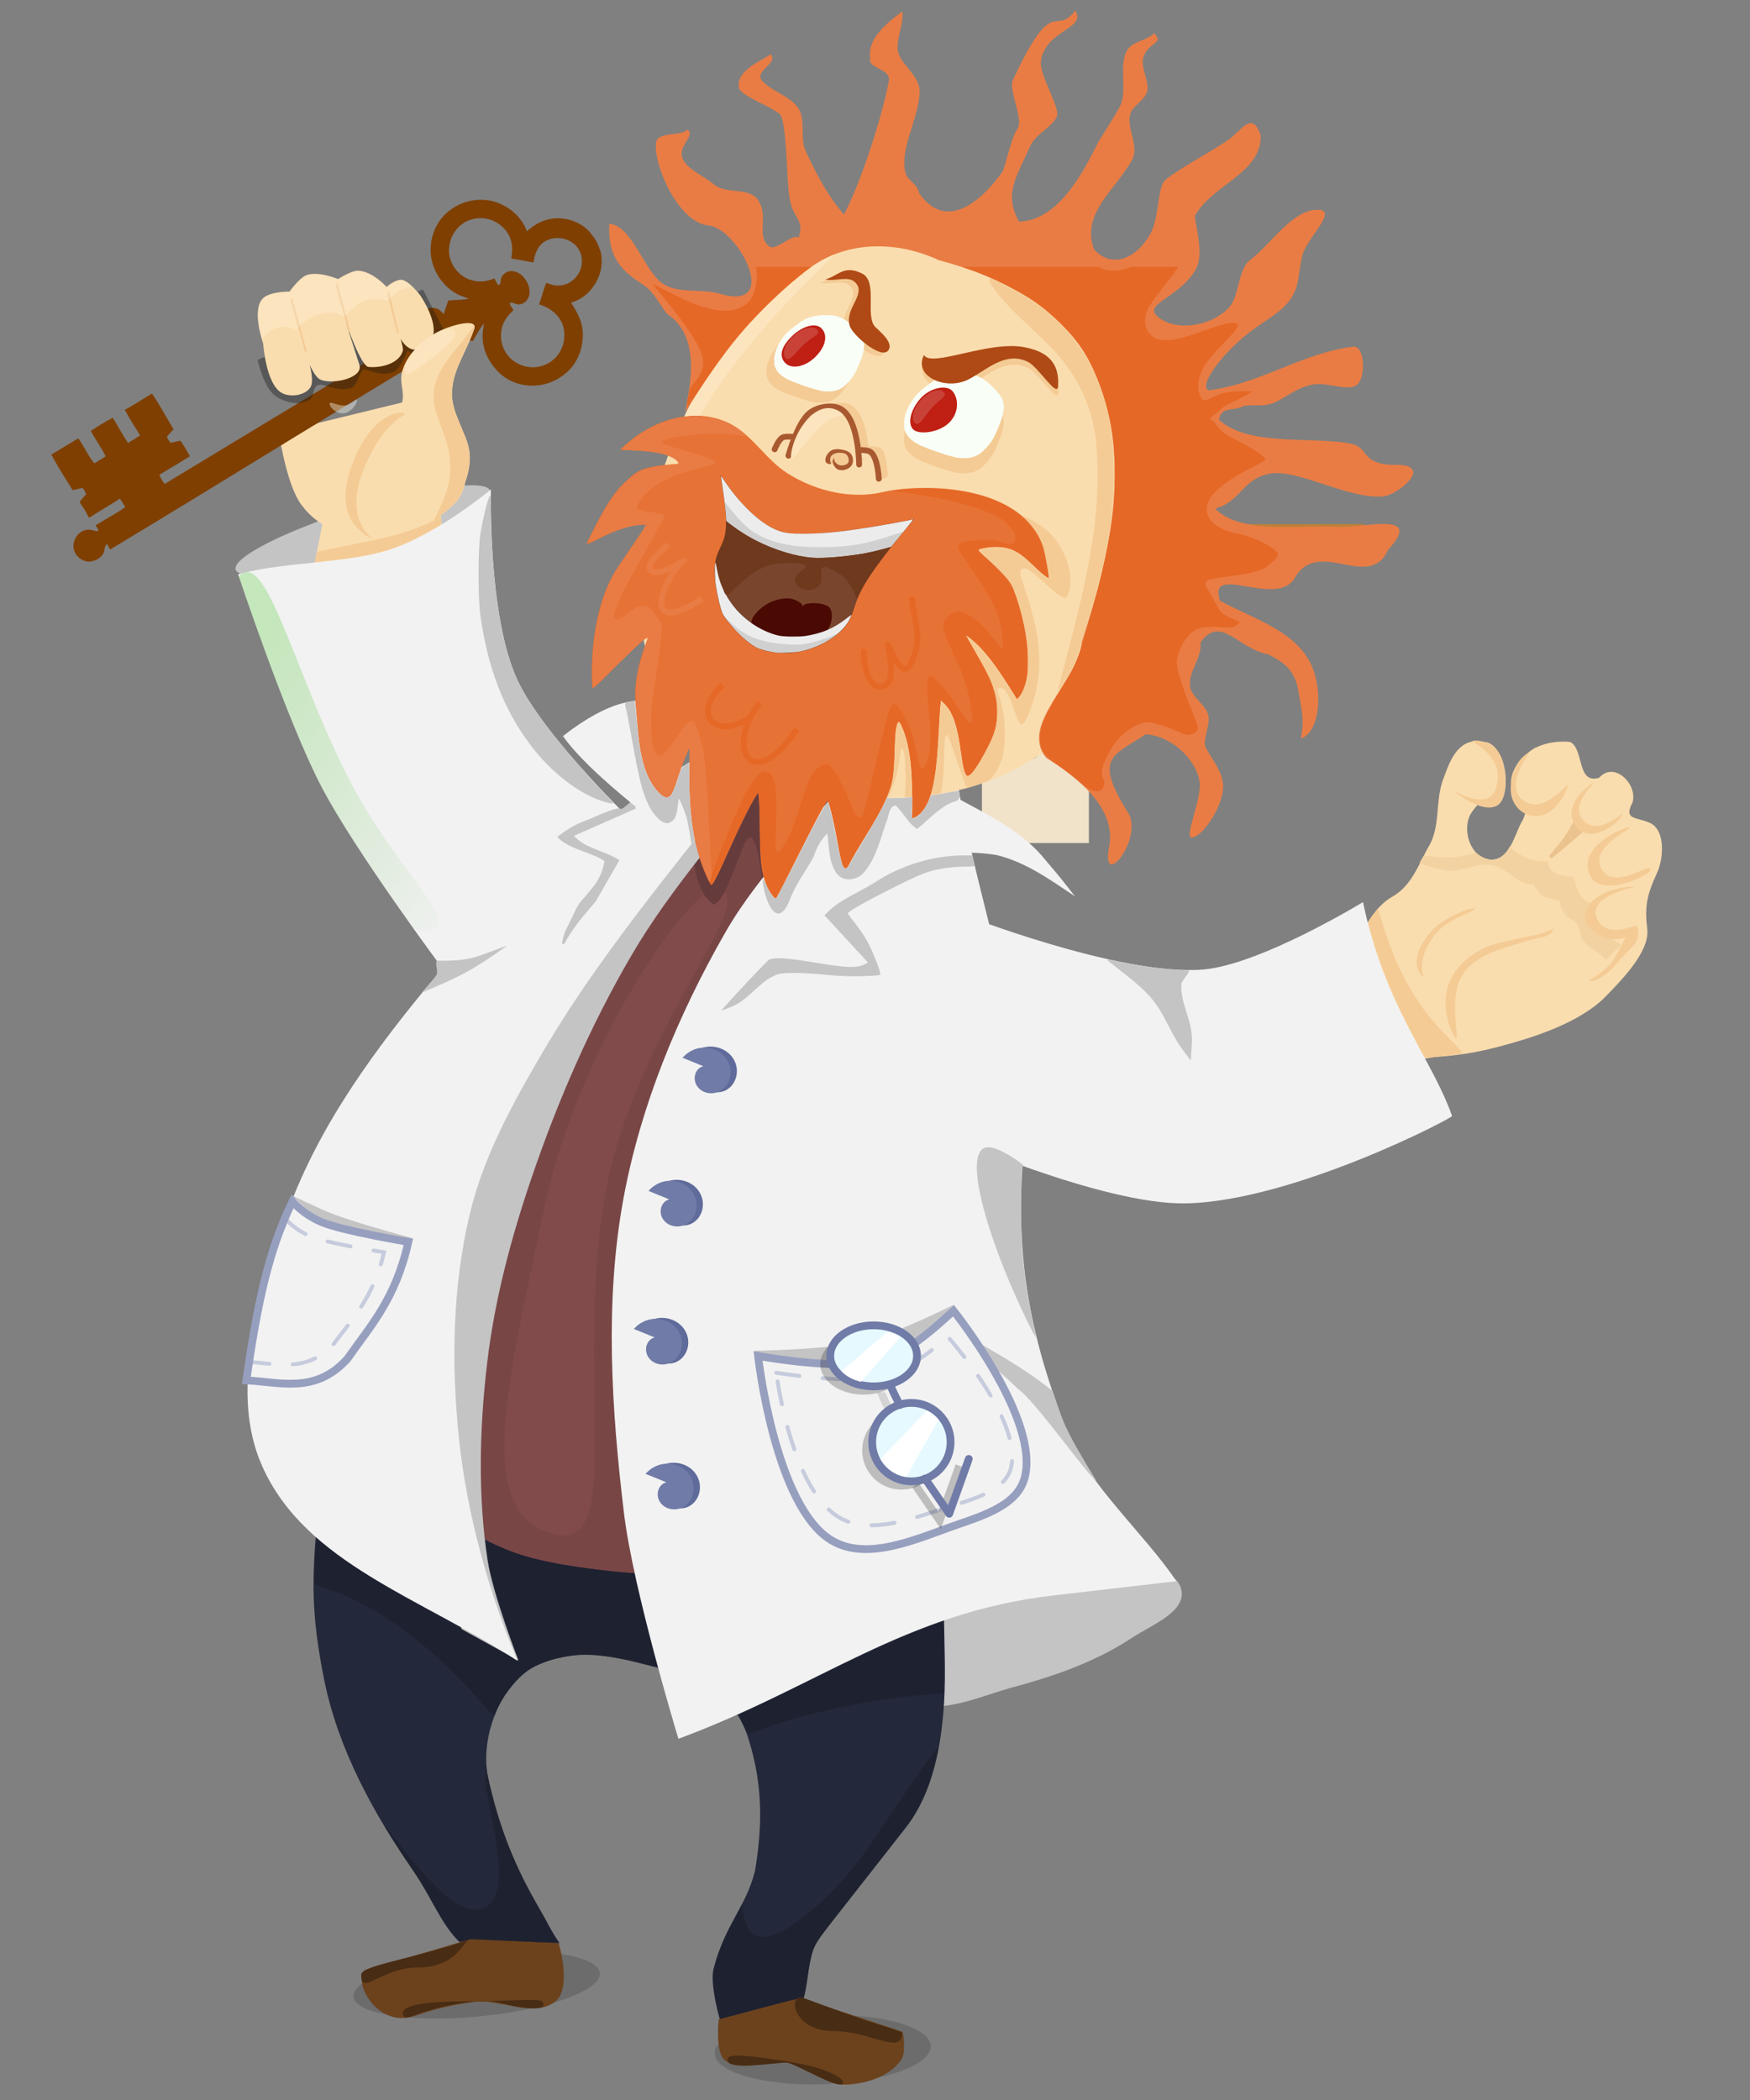 <svg width="450" height="540" xmlns="http://www.w3.org/2000/svg">
 <rect width="100%" height="100%" fill="#808080" stroke="none"/>
 <defs>
  <clipPath clipPathUnits="userSpaceOnUse" id="imagebot_5">
   <rect height="577" x="138.03" width="778" y="68.642" id="imagebot_157"/>
  </clipPath>
  <linearGradient y2="1.058" x1="0.166" x2="0.961" y1="0.117" id="imagebot_28">
   <stop offset="0" stop-color="#5acc3e" id="imagebot_156"/>
   <stop offset="1" stop-opacity="0" stop-color="#48b12e" id="imagebot_155"/>
  </linearGradient>
  <clipPath transform="matrix(1 0 0 1 -50 0)" id="imagebot_16009" clipPathUnits="userSpaceOnUse">
   <rect id="imagebot_16010" height="577" x="138.03" width="778" y="68.642"/>
  </clipPath>
 </defs>
 <g id="imagebot_2">
  <path fill-opacity="0.157" transform="translate(-50 0) matrix(0.708 -0.066 0.041 0.835 -148.92 35.94)" clip-path="url(#imagebot_5)" d="M464,601.34C464,606.72 443.96,611.09 419.25,611.09S374.5,606.72 374.5,601.34S394.54,591.59 419.25,591.59S464,595.96 464,601.34z" id="imagebot_154"/>
  <path fill-opacity="0.157" transform="translate(-50 0) matrix(0.661 -0.022 0.017 0.845 -88.335 17.35)" clip-path="url(#imagebot_5)" d="M555.5,616.59C555.5,622.39 536.7,627.09 513.5,627.09S471.5,622.39 471.5,616.59S490.3,606.09 513.5,606.09S555.5,610.79 555.5,616.59z" id="imagebot_153"/>
  <path fill="#bb8137" transform="translate(-50 0) matrix(1 0 0 1 -239 -90.8)" clip-path="url(#imagebot_5)" d="M466.8,225.68L456.55,228.3L636.18,228.3L639.91,225.57L466.8,225.68z" id="imagebot_152"/>
  <rect fill="#f1e2ca" x="495.75" y="305.59" width="27.5" height="27.5" transform="translate(-50 0) matrix(1 0 0 1 -239 -90.8)" clip-path="url(#imagebot_5)" id="imagebot_151"/>
  <rect fill="#f1e2ca" x="510.5" y="243.09" width="27.5" height="27.5" transform="translate(-50 0) matrix(1 0 0 1 -239 -90.8)" clip-path="url(#imagebot_5)" id="imagebot_150"/>
  <rect fill="#f1e2ca" x="541.5" y="280.09" width="27.5" height="27.5" transform="translate(-50 0) matrix(1 0 0 1 -239 -90.8)" clip-path="url(#imagebot_5)" id="imagebot_149"/>
  <rect fill="#f1e2ca" x="467.75" y="248.09" width="27.5" height="27.5" transform="translate(-50 0) matrix(1 0 0 1 -239 -90.8)" clip-path="url(#imagebot_5)" id="imagebot_148"/>
  <path transform="translate(-50 0) matrix(0.564 0 0 0.564 -28.475 17.88)" fill="#533918" clip-path="url(#imagebot_5)" d="M485.25,252.47C485.25,255.16 483.07,257.34 480.38,257.34S475.5,255.16 475.5,252.47S477.68,247.6 480.38,247.6S485.25,249.78 485.25,252.47z" id="imagebot_147"/>
  <path transform="translate(-50 0) matrix(0.564 0 0 0.564 13.525 13.63)" fill="#533918" clip-path="url(#imagebot_5)" d="M485.25,252.47C485.25,255.16 483.07,257.34 480.38,257.34S475.5,255.16 475.5,252.47S477.68,247.6 480.38,247.6S485.25,249.78 485.25,252.47z" id="imagebot_146"/>
  <path transform="translate(-50 0) matrix(0.564 0 0 0.564 -1.725 76.379)" fill="#533918" clip-path="url(#imagebot_5)" d="M485.25,252.47C485.25,255.16 483.07,257.34 480.38,257.34S475.5,255.16 475.5,252.47S477.68,247.6 480.38,247.6S485.25,249.78 485.25,252.47z" id="imagebot_145"/>
  <path transform="translate(-50 0) matrix(0.564 0 0 0.564 43.775 50.13)" fill="#533918" clip-path="url(#imagebot_5)" d="M485.25,252.47C485.25,255.16 483.07,257.34 480.38,257.34S475.5,255.16 475.5,252.47S477.68,247.6 480.38,247.6S485.25,249.78 485.25,252.47z" id="imagebot_144"/>
  <path fill="#794646" transform="translate(-50 0) matrix(1 0 0 1 -239 -90.8)" clip-path="url(#imagebot_5)" d="M484.17,281.34C464.63,283.65 448.79,297.98 435.68,312.66C402.61,349.69 381.95,398.49 374.06,447.52C372.35,458.19 375.36,473.44 382.14,481.86C393.51,495.96 408.54,502.34 425.08,510.14C440.26,517.31 503.96,525.88 529.13,504.08C553.72,482.77 550.2,443.68 551.35,411.15C552.65,374.3 544.62,329.58 532.16,298.01C525.54,281.25 502.06,279.23 484.17,281.34z" id="imagebot_143"/>
  <path fill="#c4c4c4" transform="translate(-50 0) matrix(1 0 0 1 -239 -90.8)" clip-path="url(#imagebot_5)" d="M575.76,493.92C581.72,494.26 591.41,493.72 592.76,499.53C594.1,505.29 585.02,508.68 580.1,511.94C570.92,518.02 560.24,521.78 549.61,524.63C540.75,527 530.61,532.1 522.33,528.16C518.99,526.57 516.01,522.39 516.49,518.72C517.46,511.4 526.16,507.08 532.66,503.57C538.5,500.41 545.56,500.34 552.04,498.88C559.92,497.1 567.7,493.46 575.76,493.92z" id="imagebot_142"/>
  <path fill="#23283a" transform="translate(-50 0) matrix(1 0 0 1 -239 -90.8)" clip-path="url(#imagebot_5)" d="M370.38,483.52C369.28,496.62 368.93,505.86 372.4,522.92C376.02,540.72 385.16,557.36 395.54,572.27C399.64,578.17 402.45,585.65 407.13,590.17L432.88,590.47C430.47,586.99 429.79,585.11 427.78,581.71C421.47,571 417.12,560.29 414.34,547.04C412.58,536.28 418.38,522.84 427.45,518.88C439.12,513.78 448.97,517.38 461.45,520.51C470.49,522.32 478.76,528.44 481.54,538.19C485.15,549.78 485.1,560.19 483.14,571.88C480.78,581.37 475.48,585.47 472.48,597.1C471.4,601.27 474.43,611.3 474.43,611.3L495.64,604.74C497.15,599.44 496.61,593.03 499.97,588.75L521.9,560.8C530.85,549.39 532.23,531.89 531.95,517.42L531.5,494.13C515.04,494.72 495.95,498.37 479.6,496.56C479.6,496.56 439.8,496.58 421.39,490.09C404.26,484.04 375.43,460.79 375.43,460.79S371.03,475.79 370.38,483.52z" id="imagebot_141"/>
  <path fill="#f2f2f2" transform="translate(-50 0) matrix(1 0 0 1 -239 -90.8)" clip-path="url(#imagebot_5)" d="M510.23,287.03C498.67,301.65 484.63,314.6 475.38,330.79C463.31,351.94 453.71,375.08 449.31,399.03C444.44,425.54 446.24,453.14 449.45,479.9C451.82,499.66 463.45,537.92 463.45,537.92C499.67,524.51 521.56,505.5 559.92,501.05L591.49,497.39C583.64,485.56 568.61,472.35 563.46,459.13C554.23,435.45 550.23,415.69 551.93,390.42C554.13,357.8 540.82,325.21 535.41,293.16C534.43,289.53 528.15,291 524.84,289.62L510.23,287.03z" id="imagebot_140"/>
  <path fill="#faddae" transform="translate(-50 0) matrix(1 0 0 1 -239 -90.8)" clip-path="url(#imagebot_5)" d="M580.21,252.89C573.14,272.39 560.39,284.55 545.34,290.8C527.6,298.17 506.68,297.32 488.09,290.58C453.74,278.12 445.45,250.25 460.86,207.77S511.56,140.95 545.91,153.41S595.62,210.41 580.21,252.89z" id="imagebot_139"/>
  <path fill="none" stroke-width="1.5" stroke-linecap="round" stroke="#a95930" transform="translate(-50 0) matrix(1 0 0 1 -239 -90.8)" clip-path="url(#imagebot_5)" d="M494.14,203.31S491.19,202.79 490.23,203.31C489.16,203.88 488.2,206.34 488.2,206.34" id="imagebot_138"/>
  <path fill="#6c421d" transform="translate(-50 0) matrix(1 0 0 1 -239 -90.8)" clip-path="url(#imagebot_5)" d="M409.92,589.44L382.65,597.52C379.86,600.86 386.18,612.48 395.78,609.14C400.71,607.42 405.74,606.22 410.93,605.6C417.79,604.79 426.1,609.73 431.64,605.6C436.26,602.16 432.65,590.45 432.65,590.45L409.92,589.44z" id="imagebot_137"/>
  <path fill="#6c421d" transform="translate(-50 0) matrix(1 0 0 1 -239 -90.8)" clip-path="url(#imagebot_5)" d="M473.81,610.06S472.82,618.57 475.42,620.6C479.7,623.92 486.35,620.23 491.67,621.31C496.84,622.36 501.22,627.02 506.49,626.85C511.71,626.68 517.83,624.73 520.77,620.42C522.12,618.45 521.13,613.27 521.13,613.27L494.7,604.52L473.81,610.06z" id="imagebot_136"/>
  <path fill="#f2f2f2" transform="translate(-50 0) matrix(1 0 0 1 -239 -90.8)" clip-path="url(#imagebot_5)" d="M535.25,296.09C543.43,300.53 552.19,304.73 558.06,312.23C560.61,315.16 563.04,318.19 565.4,321.28C559.09,317.05 552.67,312.41 545.16,310.65C534.86,308.94 523.89,310.93 514.98,316.38C510.01,320.04 504.02,321.31 500.31,326.19C505.93,332.43 507.95,334.49 511.3,338.12C507.07,341.08 490.21,334.49 485.92,337.33L473.52,350.8" id="imagebot_135"/>
  <path fill="#c4c4c4" transform="translate(-50 0) matrix(1 0 0 1 -239 -90.8)" clip-path="url(#imagebot_5)" d="M571.06,471.81C562.42,457.7 562.25,456.23 559.7,448.49C557.82,447 555.88,445.57 553.91,444.22C545.31,438.34 538.89,435.36 530.12,430.09C537.94,436.68 543.57,441.1 550.85,448.01C555.55,451.48 567.84,469.15 571.06,471.81z" id="imagebot_134"/>
  <path fill="#c4c4c4" transform="translate(-50 0) matrix(1 0 0 1 -239 -90.8)" clip-path="url(#imagebot_5)" d="M482.73,438.15S502.24,437.9 511.64,435.62C519.46,433.71 533.98,426.43 533.98,426.43S523.04,439.43 515.34,441.72C504.86,444.84 482.73,438.15 482.73,438.15z" id="imagebot_133"/>
  <path fill="#f2f2f2" stroke-width="2" stroke-linecap="round" stroke="#979fbf" transform="translate(-50 0) matrix(1 0 0 1 -239 -90.8)" clip-path="url(#imagebot_5)" d="M483.93,439.47S506.1,443.6 516.49,440.44C523.42,438.34 534.17,427.82 534.17,427.82S556.98,456.26 552.35,471.25C550.16,478.35 540.65,480.87 533.66,483.38C523.93,486.87 511.73,492.21 502.85,486.91C488.24,478.18 483.93,439.47 483.93,439.47L483.93,439.47z" id="imagebot_132"/>
  <path fill="#f2f2f2" stroke-dasharray="6, 6" stroke-linecap="round" stroke="#c6cbdd" transform="translate(-50 0) matrix(1 0 0 1 -239 -90.8)" clip-path="url(#imagebot_5)" d="M488.62,443.8S508.11,447.06 517.24,444.57C523.33,442.91 532.78,434.6 532.78,434.6S552.83,457.06 548.76,468.9C546.84,474.5 538.48,476.49 532.34,478.47C523.78,481.23 513.05,485.45 505.25,481.26C492.4,474.37 488.62,443.8 488.62,443.8L488.62,443.8z" id="imagebot_131"/>
  <path transform="translate(-50 0) matrix(0.903 -0.279 0.273 0.922 -209.64 26.71)" fill="#c4c4c4" clip-path="url(#imagebot_5)" d="M361.43,217.31C361.43,220.66 345.2,223.38 325.18,223.38S288.93,220.66 288.93,217.31C288.93,213.96 305.16,211.24 325.18,211.24S361.43,213.96 361.43,217.31z" id="imagebot_130"/>
  <path fill="#faddae" transform="translate(-50 0) matrix(1 0 0 1 -239 -90.8)" clip-path="url(#imagebot_5)" d="M372.02,224.89L368.27,244.18L403.45,238.82L402.38,223.46L372.02,224.89z" id="imagebot_129"/>
  <path fill="#f2f2f2" transform="translate(-50 0) matrix(1 0 0 1 -239 -90.8)" clip-path="url(#imagebot_5)" d="M350.23,238.46S362.61,275.76 371.66,293.1C380.4,309.85 403.09,340.25 403.09,340.25L453.44,303.82S428.94,280.57 422.02,265.6C414.4,249.14 415.23,216.67 415.23,216.67S403.9,226.14 392.48,230.94C380.4,236.03 363.84,234.79 350.23,238.46z" id="imagebot_128"/>
  <path fill="#faddae" transform="translate(-50 0) matrix(1 0 0 1 -239 -90.8)" clip-path="url(#imagebot_5)" d="M360.95,203.64C361.13,204.35 362.94,215.83 366.49,220.6C368.78,223.69 372.18,226.43 375.95,227.21C386.78,229.46 398.66,228.08 406.18,219.97C409.73,216.15 409.2,209.55 408.14,204.44C407.12,199.5 403.75,191.53 403.75,191.53L370.95,199.53L360.95,203.64z" id="imagebot_115"/>
  <path transform="translate(-50 0) matrix(1 0 0 1 -239 -90.8)" fill="#e97c44" clip-path="url(#imagebot_5)" d="M602.46,198.76C609.97,205.7 626.6,202.98 636.22,204.87C640.69,205.81 639.07,208.85 644.37,210.06C647.3,210.73 650.92,209.69 652.22,211.6C653.56,213.59 647.64,218.16 644.72,218.44C635.8,219.28 622.71,211.29 615.53,212.6C608.45,213.89 608.33,219.62 601.45,221.6C608.02,228.22 622.7,225.8 632.42,226.2C638.48,226.96 655.64,221.68 645.93,232.18C641.05,243.13 627.78,228.49 621.75,239.75C616.66,247.03 599.48,235.37 602.7,245.27C611.59,250.21 624.01,253.32 627.12,264.3C628.91,270.65 627.99,279.17 623.49,280.72C624.49,275.8 623.68,273.26 622.79,268.16C622.01,263.72 619.84,261.35 615.09,259.08C607.31,257.58 602.82,248.7 597.68,256.04C598.18,259.94 594.41,263.52 595.04,267.48C595.46,270.13 599.21,272.08 599.75,274.91C600.21,277.3 598.08,281.33 599.09,283.14C601.01,286.6 603.3,289.31 603.5,292.5C603.85,297.98 598,306.28 595.39,306.16C593.66,306.08 597.21,298.16 597.52,293.23C597.85,287.95 591.6,280.26 583.61,279.61C575.3,285.2 570.22,285.4 578.74,299.27C583.78,305.84 571.69,320.79 574.28,308.21C575.93,298.22 565.54,290.34 558.05,285.68C550.93,277.09 566.36,265.99 567.19,255.69C574.59,233.3 580.55,207.44 569.8,185.11C562.41,169.76 546.1,161.87 530.41,157.7C518.94,152.34 505.02,152.64 495.16,161.34C482.14,171.81 474.88,181.3 465.24,196.69C465.3,194 470.6,178.09 460.52,171.5C458.83,169.33 456.96,165.7 454.55,164.13C449.83,161.06 445.1,157.69 445.7,148.34C451.65,148.89 454.57,160.59 459.6,163.86C463.53,166.41 470.3,164.93 474.6,166.49C489.89,170.62 478.74,149.45 471.19,148.77C463.46,148.08 457.02,133.26 457.69,127.52C458.05,124.47 464.33,125.97 465.69,124.11C468.23,125.68 462.62,128.45 464.8,132.15C466.2,134.53 470.58,136.49 472.46,138.13C475.67,140.91 481.54,138.82 483.86,142.15C486.9,146.48 483.26,151.38 486.79,154.14C488.52,155.5 492.6,150.83 494.39,151.87C495.94,147.14 492.95,147.18 492.06,141.9C491.16,136.6 491.46,125.44 489.95,120.82C489.57,118.93 479.39,115.68 478.99,113.31C478.23,108.85 485.09,106.31 487.17,104.75C489.31,107.09 482.75,109.08 484.98,111.58C487.66,114.58 493,115.66 494.69,119.37C496.01,122.27 494.79,126.64 496.12,129.53C498.9,135.53 501.92,141.29 506.02,145.96C510.02,138.51 515.63,121.79 517.56,111.61C518.16,108.46 512.02,108.38 512.78,105.87C512.2,102.4 514.02,98.839 521.04,93.718C521.45,97.361 519.04,101.44 520.06,104.56C521.17,107.94 525.68,110.37 525.47,114.68C525.16,121.34 520.72,128.19 521.67,134.5C522.14,137.61 524.66,137.45 525.32,140.43C532.86,151.34 542.63,140.81 546.7,135.07C547.62,133.48 548.97,126.26 550.59,123.99C552.38,121.48 548.2,114.05 549.49,111.31C551.85,106.28 554.33,101.4 556.69,98.659C560.6,94.116 561.62,98.388 565.52,93.534C568.38,98.292 557.8,98.514 556.68,106.47C556.18,110 561.29,117.79 560.84,120.47C560.15,123.12 555.31,125.2 553.92,128.33C550.26,136.64 547.09,140.51 551.02,147.79C560.98,147.49 567.22,135.77 571.52,127.16C573.28,124.27 575.36,121.16 576.91,118.3C579.21,114.06 576.19,106.6 579.34,103.08C580.92,101.33 584.01,101.17 585.76,99.37C588.53,102.12 584.3,101.47 583.02,105.51C582.19,108.12 584.56,111.5 584,114.21C583.52,116.52 580.07,118.18 579.69,120.04C578.46,123.61 582.12,128.28 580.07,131.98C575.82,139.66 566.96,145.63 570.28,154.84C574.48,159.72 580.86,157.86 584.78,150.98C587.18,146.77 586.6,138.61 588.67,137.08C592.63,133.81 599.9,130.2 604.87,126.75C608.18,124.46 611,119.03 613.19,125.68C613.26,135.52 600.83,138.09 596.23,146.35C596.85,150.99 598.58,156.69 596.32,160.36C591.63,167.95 581.84,169.06 587.43,172.79C592.61,176.25 601.35,174.17 605.23,169.65C607.62,166.87 607.4,159.89 610.52,157.59C615.33,154.04 620.81,145.59 626.7,144.83C634,143.9 625.81,151.1 624.07,155.88C623.39,157.76 623.02,162.65 622.32,164.77C620.74,169.61 616.65,171.72 611.77,175.15C604.06,180.56 596.83,190.04 599.83,191.17C613.23,189.46 623.61,181.65 636.94,179.94C639.84,179.56 640.29,187.29 638.14,189.56C636.14,191.67 630.48,189.09 626.8,189.64C621.96,190.38 618.88,193.95 615.21,194.79C613.05,195.29 610.8,194.77 608.76,195.22C606.06,196.67 602.94,195.16 602.46,198.76z" id="imagebot_89"/>
  <path fill="#c4c4c4" transform="translate(-50 0) matrix(1 0 0 1 -239 -90.8)" clip-path="url(#imagebot_5)" d="M474.34,286.46L487.47,287.47C475.48,303.8 461.63,318.92 451.4,336.42C440.88,354.43 432.47,373.77 425.74,393.52C420.42,409.09 416.14,425.18 414.24,441.52C412.29,458.23 411.86,475.36 414.38,492C415.74,500.89 422.32,517.78 422.32,517.78L407.66,509.69C403.34,490.33 396.07,471.4 394.56,451.61C392.92,430.07 391.8,407.3 399.07,386.96C406.32,366.7 423.51,351.52 436.42,334.31C448.63,318.03 474.33,286.45 474.33,286.45L474.34,286.46z" id="imagebot_127"/>
  <path fill="#f2f2f2" transform="translate(-50 0) matrix(1 0 0 1 -239 -90.8)" clip-path="url(#imagebot_5)" d="M488.71,279.83C468.32,306.89 445.49,332.41 428.37,361.66C420.8,374.59 413.4,388.06 409.89,402.62C405.34,421.46 405,441.41 407.02,460.69C409.07,480.3 414.71,500.32 422.09,517.89C397.58,501.73 367.52,492.92 356.38,467.72C348.05,448.87 355.37,425.73 361.71,406.12C368.93,383.79 382.98,363.85 397.86,345.7C414.05,325.95 434.93,310.64 454.62,294.23C463.26,288.21 469.81,285.12 478.49,279.15L488.71,279.83z" id="imagebot_126"/>
  <path fill="#c4c4c4" transform="translate(-50 0) matrix(1 0 0 1 -239 -90.8)" clip-path="url(#imagebot_5)" d="M434.62,329.68C437.3,324.56 436.96,323.97 439.39,321.45C441.45,318.86 443.58,317.02 444.45,312.21C440.65,309.7 435.5,309.35 432.28,306.01C437.15,302.27 438.96,302.23 442.14,300.76C444.27,299.77 448.02,298.3 448.51,298.76C449.59,299.35 452.26,294.54 452.46,298.74C448.11,300.68 440.94,303.78 436.61,305.73C439.17,308.62 442.94,309.22 446.43,310.96C448.57,312.03 451.29,313.36 448.3,315.48C444.2,320.7 437.22,327.43 434.18,333.38C432.92,334.66 433.96,330.94 434.62,329.68z" id="imagebot_125"/>
  <path fill="#f2f2f2" transform="translate(-50 0) matrix(1 0 0 1 -239 -90.8)" clip-path="url(#imagebot_5)" d="M468.36,277.04C464.86,277.72 458.13,261.03 433.76,280.07C439.13,287.89 453.46,299.01 453.46,299.01L439.82,305.07C441.66,311.42 444.5,308.29 450.68,313.4L439.55,327.17" id="imagebot_124"/>
  <g fill="#f4cb95" transform="translate(-50 0) matrix(1 0 0 1 -236.34 -91.773)" clip-path="url(#imagebot_5)" id="imagebot_121">
   <path d="M509.17,206.59S511.99,206.27 512.96,207.1C513.99,207.98 514.48,211.75 514.63,213.59C514.74,214.95 512.59,215.06 512.59,215.06" id="imagebot_123"/>
   <path d="M491.74,207.98S493.98,199.74 497.04,197.12C498.98,195.46 502.71,194.72 505,195.86C509.88,198.29 509.92,210.25 509.92,210.25" id="imagebot_122"/>
  </g>
  <g id="imagebot_16047" transform="rotate(148.661 86.236 102.185) matrix(0.061 0 0 0.061 2.808 73.069)">
   <path fill="#7f3f00" id="imagebot_16050" d="M455.423,66.142C400.807,83.194 356.032,125.442 330.611,176.087C311.404,214.893 310.406,259.108 311.335,301.456C230.03,278.929 136.319,323.847 101.148,400.245C91.87,420.399 92.783,420.489 89.298,440.614C84.461,468.548 85.09,477.664 87.094,496.583C88.53,518.865 94.397,535.094 94.397,535.094C113.346,593.621 164.119,641.087 224.148,655.098C253.565,662.325 284.341,660.578 313.989,655.588C303.98,704.655 314.64,757.154 340.983,799.536C381.078,869.368 465.273,909.019 544.699,899.912C604.269,894.895 659.131,860.644 693.13,811.892C736.995,751.913 742.442,668.44 712.669,601.174C702.837,578.18 686.551,558.92 670.239,540.312C698.334,548.787 721.995,567.172 749.07,578.099C764.083,565.106 780.192,553.335 794.571,539.519C798.298,548.464 798.419,558.49 802.46,567.269C812.546,584.072 831.712,596.49 851.811,594.332C882.021,593.779 909.138,564.89 904.333,534.254C957.554,537.08 1010.891,535.855 1064.171,536.402C1433.428,537.892 1802.718,538.803 2171.989,539.967C2173.24,554.824 2174.141,569.813 2171.303,584.521C2120.892,583.702 2070.464,583.678 2020.071,584.157C2019.54,609.678 2018.648,635.223 2020.494,660.687C2033.22,666.153 2046.502,670.281 2059.802,674.155C2062.705,684.204 2062.18,694.817 2060.541,704.966C2046.894,708.552 2033.99,714.505 2020.177,717.271C2019.933,775.944 2016.772,834.712 2019.304,893.336C2063.872,893.696 2108.516,891.524 2153.072,894.304C2155.433,852.557 2154.468,810.717 2153.758,768.931C2173.784,766.236 2194.033,769.337 2214.179,767.32C2216.377,808.713 2213.397,850.395 2213.507,891.862C2249.481,894.77 2285.592,893.951 2321.668,892.628C2324.095,851.31 2320.558,809.865 2323.778,768.528C2342.469,767.911 2361.224,768.734 2379.99,768.149C2386.513,809.457 2379.266,851.545 2383.101,893.113C2427.332,894.868 2471.639,893.045 2515.916,894.4C2518.96,836.037 2517.198,777.576 2517.24,719.134C2503.712,715.095 2490.746,709.284 2476.912,706.566C2474.452,696.126 2475.723,685.352 2477.409,674.84C2490.578,671.648 2503.268,666.757 2516.218,662.498C2520.01,652.669 2516.639,642.111 2517.26,631.852C2516.161,616.082 2517.374,600.332 2518.807,584.639C2512.757,583.797 2506.572,583.615 2500.596,583.85C2455.563,585.616 2410.48,583.559 2365.432,585.11C2364.097,571.125 2365.099,557.014 2364.552,542.938C2413.516,539.563 2462.649,542.782 2511.667,542.255C2511.547,534.827 2511.029,527.391 2511.335,519.862C2514.191,514.754 2519.912,518.109 2523.015,521.214C2532.552,531.162 2542.159,542.115 2555.751,546.547C2587.365,558.385 2624.986,540.893 2639.482,511.15C2654.367,480.767 2640.959,440.119 2611.324,424.063C2590.436,414.907 2564.806,412.288 2544.576,424.491C2531.853,430.972 2527.174,449.815 2510.886,449.181C2510.578,440.611 2513.446,432.038 2511.691,423.425C1976.325,420.477 1440.981,426.623 905.645,423.06C910.635,381.743 859.89,350.735 824.355,369.67C806.903,379.26 799.218,398.998 794.607,417.26C778.858,405.182 763.643,392.489 748.93,379.22C722.714,392.02 698.243,408.632 670.397,417.72C683.641,402.142 697.479,386.776 707.034,368.495C737.301,315.924 738.304,250.52 719.913,193.795C706.007,151.701 676.218,115.804 639.239,91.741C586.003,56.07 516.378,46.807 455.423,66.142zM590.386,152.645C626.244,174.62 652.134,213.604 655.187,255.876C660.003,303.765 635.47,353.157 594.88,378.798C579.932,388.575 562.893,394.779 545.483,398.23C541.563,399.478 534.788,399.119 535.165,405.049C534.44,414.845 537.411,424.854 533.957,434.335C523.287,434.537 518.521,423.643 511.9,417.21C499.84,402.637 477.695,400.823 461.515,408.989C440.418,418.581 429.015,441.43 425.887,463.378C421.506,491.152 428.071,523.217 450.623,541.751C467.794,556.618 496.538,556.781 512.563,540.179C518.426,533.67 522.907,522.349 533.352,523.065C537.867,533.976 534.201,545.602 534.153,556.831C562.544,561.784 591.202,571.591 611.936,592.525C660.86,635.212 669.278,715.625 629.702,767.22C606.776,798.236 570.923,820.37 532.099,823.183C498.987,826.645 465.198,815.715 439.062,795.482C403.39,767.358 382.768,720.57 388.053,675.19C391.105,643.357 408.58,614.924 430.085,592.021C406.101,571.059 382.382,549.755 358.431,528.755C338.752,553.011 312.847,575.463 280.603,578.937C225.011,584.578 169.503,537.55 167.18,481.402C165.339,442.546 189.262,404.603 224.285,388.158C253.508,373.452 290.296,373.524 318.587,390.503C334.387,399.185 346.604,412.88 356.897,427.468C382.908,408.618 405.326,385.327 430.582,365.483C408.566,341.171 392.122,310.842 388.565,277.917C380.427,212.392 431.914,147.839 495.806,135.952C527.905,129.348 562.447,135.532 590.386,152.645z"/>
  </g>
  <path fill="#e77235" transform="translate(-50 0) matrix(1 0 0 1 -239 -90.8)" clip-path="url(#imagebot_5)" d="M448.45,206.49C448.32,206.62 461.77,206.12 463.63,210.06C453.39,210.77 452.89,211.84 449.51,214.97C445.94,218.28 443.07,224.04 440.06,230.06C438.76,232.66 447.38,225.3 455.24,225.78C455.24,225.78 450.2,233.13 447.74,236.85C441.32,246.53 440.81,261.31 441.31,267.74C441.39,268.8 455,253.69 455.59,254.88C453.28,260.78 451.86,266.59 452.46,272.08C453.26,279.48 453.08,289.05 458.48,294.68C462.54,298.7 462.12,291.68 466.31,283.1C466.09,296.6 466.2,307.35 471.66,318.28C472.58,320.1 478.81,302.21 483.99,294.53C485.26,304.03 482.47,316.05 488.45,322.03C488.7,322.28 499.78,299.22 501.84,296.49C504.88,305.74 504.97,317.92 507.38,313.1C510.58,306.7 515.79,300.3 518.09,293.1C519.81,287.72 518.31,277.28 520.24,276.31C524.85,284.58 523.45,301.31 523.45,301.31C531.01,299.17 529.84,280.48 530.95,270.96C536.66,275.25 535.51,286.82 537.38,290.06C538.6,292.18 543.77,281.59 544.16,280.6C546.36,275.11 545.52,270.22 543.81,265.95C543.18,264.38 542.38,262.74 537.38,254.17C543.93,258.33 550.32,270.87 550.59,270.6C555.57,265.62 553.08,250.86 549.52,242.03C547.85,237.88 539.9,232.49 540.59,232.03C551.65,229.54 552.82,235.82 558.63,239.53C559.04,239.79 557.5,232.03 557.38,231.67C551.84,215.06 526.03,214.99 515.77,217.38C508.52,219.08 499.26,217.47 491.39,212.44C486.22,209.14 482.53,202.99 477.38,200.11C468.38,195.08 456.73,198.21 448.45,206.49z" id="imagebot_120"/>
  <path fill="none" stroke-dasharray="6, 6" stroke-linecap="round" stroke="#c6cbdd" transform="translate(-50 0) matrix(1 0 0 1 -239 -90.8)" clip-path="url(#imagebot_5)" d="M362.77,404.6S365.16,407.28 369.13,408.82C373.77,410.62 387.76,412.82 387.76,412.82C384.99,424.54 379.55,429.96 374.64,436.62C367.77,443.82 360.23,441.39 352.84,441.02C355.2,425.7 357.51,414.87 362.77,404.6L362.77,404.6z" id="imagebot_119"/>
  <path fill="#c4c4c4" transform="translate(-50 0) matrix(1 0 0 1 -239 -90.8)" clip-path="url(#imagebot_5)" d="M364,398.16S371.17,401.68 374.9,403.08C381.58,405.58 395.38,409.28 395.38,409.28S381.14,409.28 374.75,406.6C370.55,404.83 364,398.16 364,398.16z" id="imagebot_118"/>
  <path fill="none" stroke-width="2" stroke-linecap="round" stroke="#979fbf" transform="translate(-50 0) matrix(1 0 0 1 -239 -90.8)" clip-path="url(#imagebot_5)" d="M364.19,399.76S367.04,403.14 371.78,405.09C377.32,407.37 394.01,410.14 394.01,410.14C390.7,424.94 384.21,431.78 378.35,440.19C370.16,449.28 361.16,446.2 352.34,445.75C355.15,426.39 357.91,412.73 364.19,399.76L364.19,399.76z" id="imagebot_117"/>
  <path transform="translate(-50 0) matrix(0.117 -0.647 -0.645 -0.119 396.92 585.294)" fill="#5f6b9a" clip-path="url(#imagebot_5)" d="M420.36,331.2C419.24,333.72 416.04,334.41 413.7,333.23C410.4,331.58 409.55,327.32 411.23,324.21C413.47,320.07 418.9,319.04 422.85,321.29C427.89,324.16 429.11,330.87 426.25,335.71C425.25,337.39 423.82,338.81 422.14,339.81" id="imagebot_116"/>
  <path fill="#1a1a1a" transform="translate(-50 0) matrix(1 0 0 1 -239 -90.8)" clip-path="url(#imagebot_5)" d="M355.25,183.34S356.8,190.79 360.12,192.84C362.65,194.4 366.12,195.19 368.62,193.59C369.84,192.82 369.38,190.27 370.75,189.84C372.55,189.27 375.4,191.67 379.25,190.59C381.12,190.07 381.52,185.51 382.75,185.72C384.06,185.93 386.54,187.69 390.25,186.46C391.84,185.94 393.75,180.96 393.75,180.96C398.92,184.73 405.21,179.77 403,175.46L397.75,165.22L355.25,183.34z" opacity="0.387" id="imagebot_114"/>
  <path fill="#faddae" transform="translate(-50 0) matrix(1 0 0 1 -239 -90.8)" clip-path="url(#imagebot_5)" d="M356.68,179.14S357.33,189.57 361.48,191.85C363.66,193.05 367.44,192.5 368.8,190.42C370.68,187.56 365.7,176.11 365.7,176.11S368.56,187.3 371.48,188.46C374.76,189.75 382.48,187.95 381.41,184.59L377.91,173.64S381.78,184.97 383.75,185.15C387.09,185.45 391.48,184.32 392.55,181.14C393.09,179.52 389.61,172 389.69,171.85C389.69,171.85 391.24,179.34 394.82,180.57C396.74,181.22 399.41,179.58 400.18,177.71C401.86,173.62 397.01,166.67 397.01,166.67S393.9,162.61 392.02,162.74C390.28,162.87 388.42,164.58 388.42,164.58S384.87,160.58 381.11,160.41C379.36,160.33 375.94,162.56 375.94,162.56S370.53,160.29 367.56,161.66C365.82,162.47 363.44,165.78 363.44,165.78S358.23,165.7 356.47,167.65C353.68,170.75 356.68,179.14 356.68,179.14z" id="imagebot_113"/>
  <path fill="#faddae" transform="translate(-50 0) matrix(1 0 0 1 -239 -90.8)" clip-path="url(#imagebot_5)" d="M380.77,215.78C380.68,212.08 381.48,208.4 383.09,205.07C385.18,200.74 390.32,199.76 392.2,194.89C393.34,191.92 391.62,189.58 392.38,186.49C393.42,182.23 397.18,178.75 400.95,176.49C404.03,174.65 412.06,172.26 410.95,175.42C408.62,182.03 405.22,186.13 405.23,192.21C405.24,196.35 407.79,200.48 409.16,204.53C411.82,212.35 405.74,222.04 401.66,223.28C394.99,224.89 389.21,225.82 382.44,226.98C381.7,225.66 381.94,223.97 381.62,222.48C381.3,220.98 380.82,218.03 380.77,215.78z" id="imagebot_112"/>
  <path fill="#faddae" transform="translate(-50 0) matrix(1 0 0 1 -239 -90.8)" clip-path="url(#imagebot_5)" d="M657.33,362.66C664.33,362.16 668.8,361.48 675.62,359.62C682.41,357.77 695.1,354.04 701.97,346.95C703.88,344.98 706.49,342.31 708.65,339.45C711.09,336.22 712.95,332.73 712.58,329.72C711.88,323.97 712.48,321 714.92,315.64C716.88,311.74 717.3,304.27 713.32,302.44C709.7,300.76 706.37,301.76 708.8,297.13C710.16,292.61 704.18,286.34 700.2,290.81C694.37,292.52 696.38,283.41 692.76,281.59C688.12,281.12 681.96,282.45 679.91,287.18C678.32,292.31 683.54,297.22 680.13,302.42C678.16,306.31 676.75,313.24 670.78,311.61C666.78,309.98 665.21,304.18 666.99,300.42C669.22,296.45 674.08,294.15 674.07,289.03C674.93,285.34 672.47,280.89 668.3,281.36C663.08,281.85 661.44,287.66 659.89,291.77C658.06,297.36 659.45,303.74 656.13,308.9C653.7,313.37 651.84,318.6 647.19,321.28C642.75,323.75 640.53,328.42 637.83,332.48C635.69,335.86 638.2,339.24 639.44,342.38L647.78,363.72C650.46,362.94 654.65,363.43 657.33,362.66z" id="imagebot_111"/>
  <path fill="#f2f2f2" transform="translate(-50 0) matrix(1 0 0 1 -239 -90.8)" clip-path="url(#imagebot_5)" d="M535.59,325.6S577.02,341.95 598.44,340.1C613.23,338.81 639.48,322.77 639.48,322.77C645.28,350.29 656.95,362.42 662.38,377.74C663.64,377.74 621.69,399.75 593.8,400.24C572.4,400.62 532.02,382.74 532.02,382.74L535.59,325.6z" id="imagebot_110"/>
  <path fill="#faddae" transform="translate(-50 0) matrix(1 0 0 1 -239 -90.8)" clip-path="url(#imagebot_5)" d="M663.27,294.71C664.34,294.35 672.46,300.94 674.88,297.03C677.36,293.01 676.24,284.47 672.2,282.03C670.59,281.06 667.02,281.85 667.02,281.85" id="imagebot_109"/>
  <path fill="#faddae" transform="translate(-50 0) matrix(1 0 0 1 -239 -90.8)" clip-path="url(#imagebot_5)" d="M683.84,283.05S678.33,286.06 677.61,291.1C677.15,294.36 679.38,298.96 682.6,299.62C686.42,300.4 690.01,294.05 691.09,293.33" id="imagebot_108"/>
  <path fill="#181e26" transform="translate(-50 0) matrix(1 0 0 1 -239 -90.8)" fill-opacity="0.53" clip-path="url(#imagebot_5)" d="M474.32,212.91C474.32,214.42 476.11,222.09 475.6,227.02C475.1,231.8 473.3,231.58 472.78,236.35C472.33,240.5 474.3,247.71 474.8,248.72S480.4,256.42 484.65,257.81C491.09,259.92 498.46,258.39 503.84,254.28C509.1,250.26 507.7,247.46 510.94,241.7C514.5,235.36 524.07,224.28 524.07,224.28S499.08,229.59 490.62,227.68C481.99,225.73 474.32,212.91 474.32,212.91z" id="imagebot_107"/>
  <g fill="#faddae" stroke-width="1.5" stroke-linecap="round" stroke="#a95930" transform="translate(-50 0) matrix(1 0 0 1 -239 -90.8)" clip-path="url(#imagebot_5)" id="imagebot_104">
   <path d="M509.17,206.59S511.99,206.27 512.96,207.1C514.76,208.64 514.98,213.91 514.98,213.91" id="imagebot_106"/>
   <path d="M491.74,207.98S493.98,199.74 497.04,197.12C498.98,195.46 502.71,194.72 505,195.86C509.88,198.29 509.92,210.25 509.92,210.25" id="imagebot_105"/>
  </g>
  <path fill="#f4cb95" transform="translate(-50 0) matrix(1 0 0 1 -239 -90.8)" clip-path="url(#imagebot_5)" d="M524.24,196.72C522.51,199.02 521.17,201.64 521.48,204.68C521.88,207.17 524.22,208.72 526.41,209.58C528.96,210.62 531.57,211.53 534.23,212.22C536.76,212.84 539.75,212.68 541.7,210.76C544.34,208.33 545.02,206.37 546.29,203.13C547.06,201.02 547.67,198.36 546.18,196.42C544.22,193.76 541.2,191.13 538.05,190.84C534.81,190.5 531.29,190.88 528.64,192.95C527.19,194 525.34,195.31 524.24,196.72z" id="imagebot_103"/>
  <path fill="#f4cb95" transform="translate(-50 0) matrix(1 0 0 1 -239 -90.8)" clip-path="url(#imagebot_5)" d="M526.68,183.69C523.88,189.22 532.33,192.86 538.04,190C542.58,187.73 547.57,182.52 553.45,185.46C556.08,186.78 560.93,194.71 561.15,191.77C561.69,184.64 557.09,182.59 552.59,181.68C543.35,179.83 528.6,187.05 526.68,183.69z" id="imagebot_102"/>
  <path fill="#f9fef7" transform="translate(-50 0) matrix(1 0 0 1 -239 -90.8)" clip-path="url(#imagebot_5)" d="M524.26,192.8C522.53,195.1 521.19,197.72 521.5,200.76C521.9,203.25 524.24,204.8 526.43,205.66C528.98,206.7 531.59,207.61 534.25,208.3C536.78,208.92 539.77,208.76 541.72,206.84C544.36,204.41 545.04,202.45 546.31,199.21C547.08,197.1 547.69,194.44 546.2,192.5C544.24,189.84 541.22,187.21 538.07,186.92C534.83,186.58 531.31,186.96 528.66,189.03C527.21,190.08 525.36,191.39 524.26,192.8z" id="imagebot_101"/>
  <path fill="#af4915" transform="translate(-50 0) matrix(1 0 0 1 -239 -90.8)" clip-path="url(#imagebot_5)" d="M526.59,182.1C523.79,187.63 532.24,191.27 537.95,188.41C542.49,186.14 547.48,180.93 553.36,183.87C555.99,185.18 560.84,193.12 561.06,190.18C561.6,183.05 557,181 552.5,180.1C543.26,178.24 528.51,185.46 526.59,182.1z" id="imagebot_100"/>
  <path fill="#f4cb95" transform="translate(-50 0) matrix(1 0 0 1 -239 -90.8)" clip-path="url(#imagebot_5)" d="M488.6,180.13C487.04,182.2 485.83,184.56 486.11,187.3C486.47,189.56 488.58,190.95 490.56,191.73C492.86,192.66 495.21,193.48 497.62,194.11C499.9,194.66 502.59,194.52 504.36,192.79C506.74,190.6 507.36,188.83 508.5,185.91C509.19,184 509.74,181.61 508.4,179.86C506.63,177.46 503.91,175.09 501.06,174.83C498.14,174.52 494.97,174.87 492.57,176.73C491.26,177.67 489.6,178.86 488.6,180.13z" id="imagebot_99"/>
  <path fill="#f4cb95" transform="translate(-50 0) matrix(1 0 0 1 -239 -90.8)" clip-path="url(#imagebot_5)" d="M499.8,163.53C502.39,164.12 505.7,162.49 507.5,164.29C510.56,167.35 504.62,171.04 506.11,175.53C506.93,177.96 513.92,183.88 515.84,181.96C517.79,180.02 513.69,176.79 512.68,175.78C509.92,173.02 513.43,164.1 509.27,162.02C504.55,159.65 503.15,162.69 499.8,163.53z" id="imagebot_98"/>
  <path fill="#f9fef7" transform="translate(-50 0) matrix(1 0 0 1 -239 -90.8)" clip-path="url(#imagebot_5)" d="M490.59,177.21C489.03,179.28 487.82,181.64 488.1,184.38C488.46,186.64 490.57,188.03 492.54,188.81C494.85,189.74 497.2,190.56 499.61,191.19C501.89,191.74 504.58,191.6 506.35,189.87C508.72,187.68 509.34,185.91 510.49,182.99C511.18,181.08 511.73,178.69 510.39,176.94C508.62,174.54 505.9,172.17 503.05,171.91C500.13,171.6 496.96,171.95 494.56,173.81C493.25,174.75 491.58,175.94 490.59,177.21z" id="imagebot_97"/>
  <path fill="#af4915" transform="translate(-50 0) matrix(1 0 0 1 -239 -90.8)" clip-path="url(#imagebot_5)" d="M501.21,162.65C503.8,163.24 507.11,161.61 508.91,163.41C511.97,166.47 506.03,170.16 507.52,174.65C508.34,177.08 515.33,183 517.25,181.08C519.2,179.14 515.1,175.91 514.09,174.9C511.33,172.14 514.84,163.22 510.68,161.14C505.96,158.77 504.56,161.81 501.21,162.65z" id="imagebot_96"/>
  <path fill="#c01f14" transform="translate(-50 0) matrix(1 0 0 1 -239 -90.8)" clip-path="url(#imagebot_5)" d="M500.2,175.19C501.8,176.73 501.58,179.57 498.84,182.4C496.1,185.24 492.58,185.76 490.99,184.21S489.61,180.37 492.35,177.54C495.09,174.7 498.6,173.65 500.2,175.19z" id="imagebot_95"/>
  <path fill="#c01f14" transform="translate(-50 0) matrix(1 0 0 1 -239 -90.8)" clip-path="url(#imagebot_5)" d="M533.83,191.27C535.3,192.81 535.87,196.36 533.35,199.2S525.25,202.73 523.78,201.19C522.31,199.65 523.17,196.1 525.7,193.26S532.36,189.73 533.83,191.27z" id="imagebot_94"/>
  <path fill="#faddae" transform="translate(-50 0) matrix(1 0 0 1 -239 -90.8)" clip-path="url(#imagebot_5)" d="M708.81,303.28S698.5,307.43 697.56,313.1C697.2,315.25 699.24,317.76 701.31,318.46C705.75,319.96 713.1,314.53 713.1,314.53" id="imagebot_93"/>
  <path fill="none" transform="translate(-50 0) matrix(1 0 0 1 -239 -90.8)" clip-path="url(#imagebot_5)" d="M709.52,318.99C708.81,318.81 699.55,320.29 697.51,324.38C696.37,326.67 696.91,328.39 698.94,329.94C701.57,331.96 707.46,331.37 707.46,331.37C706.36,336.9 703.05,340.58 697.91,342.74" id="imagebot_92"/>
  <path fill="#eac38f" stroke-linecap="round" stroke="#eac38f" transform="translate(-50 0) matrix(1 0 0 1 -239 -90.8)" clip-path="url(#imagebot_5)" d="M697.2,296.67C696.66,297.92 693.88,302.76 692.02,305.78C690.87,307.65 687.91,310.96 687.91,310.96S693.24,306.58 696.13,303.99C698.11,302.21 702.74,298.46 702.74,298.46" stroke-linejoin="round" id="imagebot_91"/>
  <path fill="#faddae" transform="translate(-50 0) matrix(1 0 0 1 -239 -90.8)" clip-path="url(#imagebot_5)" d="M699.96,291.85S694.98,294.4 693.66,298.76C693.04,300.83 694.23,303.7 696.1,304.78C699.95,307 707.96,299.2 707.96,299.2" id="imagebot_90"/>
  <path transform="translate(-50 0) matrix(1.175 0.387 -0.251 0.762 -275.58 -236.825)" fill="#f4cb95" clip-path="url(#imagebot_5)" d="M507.62,209.16C507.62,210.47 506.56,211.54 505.24,211.54S502.87,210.47 502.87,209.16S503.93,206.78 505.24,206.78S507.62,207.85 507.62,209.16z" id="imagebot_88"/>
  <path fill="#a95930" transform="translate(-50 0) matrix(1 0 0 1 -239 -90.8)" clip-path="url(#imagebot_5)" d="M503.63,209.42C503.94,209.92 504.48,210.36 505.07,210.45C505.78,210.56 506.72,210.37 507.1,209.77C507.42,209.25 507.2,208.48 506.87,207.96C506.67,207.64 506.27,207.42 505.9,207.34C505.01,207.13 504,207.18 503.2,207.66C502.44,208.09 502.26,209.15 502.68,209.88C502.84,210.4 501.62,210.07 501.4,209.7C500.87,208.82 501.68,207.45 502.49,206.81C503.29,206.18 504.53,206.24 505.53,206.42C506.44,206.59 507.5,206.94 507.97,207.74C508.45,208.56 508.49,209.82 507.92,210.57C507.23,211.49 505.72,211.97 504.63,211.59C503.78,211.29 503.16,210.29 503.1,209.35C503.16,209.03 503.54,208.33 503.52,208.66C503.52,208.66 503.5,209.2 503.63,209.42z" id="imagebot_87"/>
  <path fill="#c4c4c4" transform="translate(-50 0) matrix(1 0 0 1 -239 -90.8)" clip-path="url(#imagebot_5)" d="M593.38,361.1C589.93,356.52 588.55,351.62 585.15,347.59C582.04,343.91 577.54,340.81 574.23,338.11C572.88,337.04 575.16,337.85 575.72,337.89C581.82,339.22 588.02,340.02 594.25,340.35C595.9,340.01 592.71,342.99 592.78,343.92C592.54,348.77 595.28,352.63 595.49,357.48C595.59,359.53 595.2,361.44 595.25,363.48C594.58,362.73 593.99,361.9 593.38,361.1z" id="imagebot_86"/>
  <path fill="#f4cb95" transform="translate(-50 0) matrix(1 0 0 1 -239 -90.8)" clip-path="url(#imagebot_5)" d="M370.08,235.03C370.05,234.5 370.3,232.88 370.66,232.71C371.26,232.42 372.46,232.36 373.04,232.14C381.67,230.29 389.93,229.23 398.07,225.8C399.53,225.18 400.95,224.48 402.36,223.76C402.35,224.68 402.83,225.83 401.6,226.17C396.49,229.19 391.09,231.88 385.25,233.16C380.32,234.3 375.27,234.77 370.25,235.37C370.02,235.46 369.99,235.14 370.08,235.03z" id="imagebot_85"/>
  <path fill="#e66826" transform="translate(-50 0) matrix(1 0 0 1 -239 -90.8)" clip-path="url(#imagebot_5)" d="M487.83,321.21C486.96,320.23 485.86,317.87 485.38,316C484.8,313.75 484.4,308.11 484.36,301.52C484.34,299.18 484.26,296.65 484.16,295.89L484,294.52L483.19,295.77C481.92,297.72 479.94,301.69 476.52,309.14C472.47,317.93 471.95,318.83 471.54,317.77C471.19,316.85 478.11,299.63 480.84,294.64C483.11,290.48 484.41,289.07 485.86,289.19C486.87,289.28 487.69,290.27 488.16,291.99C488.62,293.66 488.77,298.21 488.55,303.89C488.37,308.45 488.4,309.26 488.71,309.58C489.21,310.08 489.51,309.84 490.62,308.13C491.98,306.03 493.16,303.13 494.76,297.93C496.3,292.92 497.17,290.81 498.32,289.24C499.15,288.12 500.88,287.12 501.65,287.32C503.01,287.68 505.1,291.19 507.77,297.58C508.94,300.38 509.54,301.2 510.3,300.99C510.96,300.81 510.98,300.72 514.27,286.77C517.38,273.58 517.92,271.89 519.02,271.89C519.64,271.89 521.01,273.83 522.31,276.58C523.44,278.95 523.76,279.98 524.4,283.19C525.4,288.25 525.87,289.15 526.78,287.77C528.26,285.5 528.67,280.55 527.9,274.07C527.13,267.48 527.25,264.64 528.31,264.64C529.3,264.64 532.76,268.78 536.51,274.45C537.31,275.66 538.08,276.64 538.23,276.64C539.02,276.63 539.12,276.25 538.89,274.26C538.25,268.77 536.98,264.75 533.8,258.14C531.71,253.8 531.29,252.4 531.66,251.04C532,249.77 533.52,248.26 534.67,248.05C537.17,247.58 540.96,250.36 544.94,255.58C545.91,256.85 546.76,257.89 546.83,257.89S546.89,256.68 546.8,255.2C546.48,249.44 544.79,245.72 538.13,236.14C536.64,234.01 535.41,232.1 535.38,231.89C535.14,230.3 536.32,229.85 541.13,229.7C544.27,229.6 544.96,229.65 546.26,230.08C548.81,230.93 549.07,230.95 549.63,230.4C551.12,228.9 549.08,225.62 545.41,223.63C540.67,221.06 530.94,218.59 520.63,217.35C518.16,217.05 518.07,217.02 519.13,216.84C519.75,216.74 522.39,216.58 525.01,216.49C534.01,216.18 542.2,217.78 547.88,220.94C551.38,222.88 554.75,226.24 556.24,229.25C557.07,230.92 557.96,234.49 558.5,238.24L558.67,239.45L557.84,238.86C557.38,238.54 555.85,237.19 554.43,235.86C550.8,232.47 548.61,231.4 545.28,231.39C543.2,231.39 540.63,231.87 540.63,232.26C540.63,232.44 541.11,233 541.69,233.52C544.2,235.72 547.73,239.37 548.54,240.59C549.9,242.63 551.86,248.92 552.64,253.77C553.11,256.61 553.33,261.6 553.09,263.76C552.82,266.28 552.08,268.55 551.19,269.61L550.51,270.43L548.22,266.85C545.41,262.46 543.24,259.53 541.22,257.39C539.85,255.94 537.38,253.91 537.38,254.24C537.38,254.31 538.52,256.37 539.92,258.82C543.04,264.27 543.94,266.19 544.68,268.91C545.41,271.61 545.46,275.94 544.8,278.39C544.09,281.02 540.48,287.76 538.81,289.58C537.52,290.98 537,289.86 536.11,283.89C535.12,277.18 533.94,273.77 531.9,271.78L530.94,270.85L530.79,271.93C530.7,272.53 530.46,275.9 530.26,279.41C529.66,289.51 529.02,293.59 527.5,297.05C526.87,298.49 525.39,300.25 524.37,300.77L523.69,301.12L523.56,294.44C523.39,285.94 522.72,281.63 520.98,277.68C519.77,274.94 519.29,276.52 518.91,284.52C518.76,287.82 518.47,291.14 518.28,291.89C517.4,295.42 516.01,298.27 511.51,305.77C509.7,308.79 507.88,311.89 507.48,312.64C507.08,313.4 506.59,314.02 506.39,314.02C505.89,314.02 505.3,311.96 504.36,306.94C503.48,302.21 502.26,297.17 501.91,296.82S500.08,299.13 494.15,310.82C491.18,316.68 488.63,321.52 488.48,321.57C488.34,321.61 488.04,321.45 487.83,321.21z" id="imagebot_84"/>
  <path fill="#e97c44" transform="translate(-50 0) matrix(1 0 0 1 -239 -90.8)" clip-path="url(#imagebot_5)" d="M470.53,315.53C467.59,308.73 466.35,300.68 466.33,288.07L466.32,282.95L465.48,284.82C465.02,285.85 464.13,288.18 463.5,290C462.18,293.8 461.51,295.2 460.88,295.54C459.81,296.12 457.91,294.32 456.14,291.07C454.59,288.24 453.83,284.95 453.06,277.66C452.07,268.36 452.37,264.54 454.61,257.99C455.17,256.36 455.57,254.98 455.5,254.91C455.2,254.6 453.94,255.71 448.02,261.46C444.57,264.82 441.65,267.57 441.54,267.57C441.24,267.57 441.28,260.05 441.6,257.02C442.39,249.32 444.52,242.11 447.29,237.73C447.83,236.88 449.85,233.85 451.78,231S455.19,225.76 455.06,225.68C454.76,225.5 452.93,225.74 450.7,226.25C448.68,226.71 445.94,227.78 442.58,229.43C441.28,230.06 440.18,230.49 440.14,230.37C440.02,230.01 444.51,221.66 446.12,219.24C448.08,216.3 451.35,213.09 453.41,212.08C455.24,211.18 457.61,210.64 460.75,210.41C463.69,210.2 463.96,210.03 462.84,209.07C461.28,207.73 457.84,206.9 452.83,206.66C450.97,206.58 449.3,206.42 449.11,206.32C448.73,206.12 451.09,204.04 453.52,202.41C460.97,197.45 469.9,196.45 476.58,199.82C478.06,200.57 481.18,202.81 480.99,202.99C480.93,203.05 480.22,202.98 479.42,202.82C472.69,201.5 456.36,203.28 459.64,204.97C459.95,205.13 461.5,205.62 463.08,206.07C469.8,207.95 473.22,209.27 473.02,209.9C472.96,210.06 471.27,210.6 469.26,211.1C463.48,212.52 460.35,213.76 457.33,215.83C455.18,217.3 452.83,220.06 452.83,221.12C452.83,221.73 453.93,222.23 455.7,222.42C457.9,222.67 459.8,223.07 459.96,223.32C460.03,223.44 458.11,227.01 455.69,231.24C448.35,244.09 445.9,249.48 447.17,249.97C447.86,250.23 448.65,249.89 450.21,248.68C452.16,247.16 453.35,246.57 454.46,246.57C455.79,246.57 456.13,246.84 457.72,249.18L459.16,251.3L459,254.12C458.92,255.68 458.39,259.84 457.84,263.38C457.28,266.92 456.71,271.2 456.56,272.88C456.12,278.16 456.7,283.99 457.74,284.76C458.94,285.63 460.01,284.72 463.05,280.26C465.5,276.66 466.73,275.67 467.56,276.67C468.08,277.3 469.27,280.91 469.68,283.12C470.33,286.59 470.8,291.99 471.2,300.78C471.41,305.27 471.69,310.5 471.81,312.4C471.98,314.98 471.96,316.08 471.74,316.74L471.43,317.62L470.53,315.53z" id="imagebot_83"/>
  <path fill="#c4c4c4" transform="translate(-50 0) matrix(1 0 0 1 -239 -90.8)" clip-path="url(#imagebot_5)" d="M474.82,350.23C478.61,345.94 486.35,337.74 486.79,337.55C488.27,336.91 491.34,337.12 498.67,338.34C506.99,339.73 509.35,339.79 511.53,338.66L512.2,338.31L510.49,336.46C509.54,335.44 507.03,332.71 504.9,330.39L501.02,326.17L502.05,325.12C503.4,323.74 505.73,322.22 509.52,320.22C511.21,319.33 513.4,318.08 514.38,317.44C520.76,313.32 528.9,310.84 536.31,310.77L538.95,310.75L539.26,311.98C539.44,312.67 539.59,313.31 539.59,313.42C539.59,313.55 538.84,313.62 537.34,313.64C532.83,313.71 529.35,314.3 526.16,315.55C522.84,316.85 511.84,322.42 508.78,324.35C507.06,325.44 506.9,325.59 507.1,325.88C507.23,326.05 508.23,327.37 509.33,328.81C510.84,330.79 511.62,332.03 512.56,333.91C514,336.79 515.64,341.25 515.33,341.44C514.96,341.67 511.78,341.85 508.3,341.83C506.15,341.82 503.27,341.66 500.61,341.4C495.47,340.9 490.73,340.85 489.16,341.28C488.59,341.44 487.6,341.89 486.95,342.28C485.81,342.96 485.15,343.51 481.67,346.62C479.65,348.42 478.55,349.12 476.43,349.94C475.48,350.31 474.65,350.61 474.59,350.61S474.64,350.44 474.82,350.23z" id="imagebot_82"/>
  <path fill="#c4c4c4" transform="translate(-50 0) matrix(1 0 0 1 -239 -90.8)" clip-path="url(#imagebot_5)" d="M444.2,296.92C437.74,294.87 430.69,289.4 425.35,282.3C418.55,273.26 414.42,262.58 412.54,249.15C411.89,244.56 411.89,232.22 412.54,228.03C413.05,224.73 414.17,220.02 414.78,218.65C415.14,217.82 415.16,218.01 415.18,222.28C415.23,233.21 416.55,246.24 418.45,254.7C419.39,258.87 420.93,263.43 422.43,266.53C425.44,272.71 433.35,283 443.14,293.47C444.33,294.74 445.64,296.14 446.05,296.59L446.8,297.4L446.19,297.38C445.85,297.37 444.96,297.16 444.2,296.92z" id="imagebot_81"/>
  <path fill="#1e212f" transform="translate(-50 0) matrix(1 0 0 1 -239 -90.8)" clip-path="url(#imagebot_5)" d="M480.07,534.29C479.46,532.98 479.08,531.79 479.23,531.64C479.38,531.5 481.25,530.59 483.39,529.62S492.37,525.36 498.6,522.31C512.98,515.26 521.88,511.25 528.91,508.68L531.65,507.68L531.65,526.26L528.2,526.49C515.67,527.32 498.46,530.71 487.46,534.52C484.64,535.5 482.07,536.38 481.76,536.49C481.33,536.63 480.91,536.09 480.07,534.29z" id="imagebot_80"/>
  <path fill="#1e212f" transform="translate(-50 0) matrix(1 0 0 1 -239 -90.8)" clip-path="url(#imagebot_5)" d="M412.69,528.47C400.15,514.1 386.65,504.08 373.64,499.48L369.89,498.16L369.97,493.44C370.02,490.84 370.14,488.21 370.25,487.59L370.45,486.46L373.26,488.73C378.77,493.18 386.83,498.16 400.65,505.68C404.15,507.58 407.33,509.41 407.72,509.75S410.58,511.53 413.2,512.95C415.83,514.37 418.81,516.06 419.84,516.71C421.56,517.8 422.4,518.13 422.4,517.72C422.4,517.63 421.55,515.2 420.51,512.33C418.35,506.36 415.94,498.63 415.18,495.26C414.58,492.62 413.84,487.44 414.03,487.25C414.1,487.18 415.81,487.83 417.83,488.7C422.5,490.69 426.53,491.86 432.61,492.95C437.92,493.91 448.43,495.26 450.6,495.26L451.98,495.26L453.13,500.12C453.76,502.8 455.1,508.21 456.12,512.14C457.14,516.08 457.88,519.3 457.76,519.3S455.17,518.75 452.26,518.07C446.38,516.7 440.46,515.97 437.78,516.29C432.39,516.92 428.43,518.06 425.37,519.84C423.29,521.05 419.83,524.9 417.98,528.06C417.1,529.55 416.38,530.97 416.38,531.21C416.38,532.36 415.52,531.72 412.68,528.47L412.69,528.47z" id="imagebot_79"/>
  <path fill="#1e212f" transform="translate(-50 0) matrix(1 0 0 1 -239 -90.8)" clip-path="url(#imagebot_5)" d="M419.99,589.87L410.03,589.42L408.65,589.78L407.27,590.15L406.39,589.24C404.7,587.49 403.28,585.39 400.7,580.82C397.69,575.5 397.12,574.58 394.33,570.39C390.98,565.37 387.9,560.5 388.01,560.39C388.05,560.35 389.24,561.85 390.66,563.72C394.68,569.02 397.18,572 400.25,575.09C404.08,578.97 406.64,580.8 409.34,581.6C412.05,582.4 414.7,581.38 415.97,579.04C417.9,575.51 417.73,569.63 415.36,557.75C414.03,551.08 413.94,550.42 413.85,547.41C413.8,545.52 413.83,544.62 413.94,544.85C414.03,545.04 414.11,545.47 414.11,545.79C414.13,546.66 415.24,551.45 416.26,555.07C418.2,561.95 420.63,568.2 423.86,574.65C425.03,577 431.22,588.1 431.96,589.2C432.23,589.6 432.51,590.03 432.58,590.15C432.75,590.44 432.3,590.43 419.99,589.87z" id="imagebot_78"/>
  <path fill="#1e212f" transform="translate(-50 0) matrix(1 0 0 1 -239 -90.8)" clip-path="url(#imagebot_5)" d="M473.63,607.98C472.8,604.51 472.44,602.05 472.41,599.73C472.38,597.77 472.43,597.33 472.88,595.84C474.02,592.01 475.47,588.66 478.11,583.74C478.99,582.09 479.72,580.66 479.73,580.56S479.86,581.13 479.98,582.05C480.45,585.39 481.38,587.34 482.98,588.31C483.78,588.8 484.01,588.85 485.28,588.85C488.34,588.84 491.79,586.91 498.19,581.59C503.57,577.12 507.15,573.09 512.81,565.17C513.16,564.68 516.06,560.35 519.27,555.54C524.36,547.89 528.27,542.36 529.82,540.6L530.29,540.07L530.17,540.86C529.96,542.31 528.89,546.4 528.16,548.57C526.89,552.36 525.38,555.54 523.46,558.45C522.91,559.28 517.3,566.55 510.98,574.59C498.29,590.75 498.37,590.62 497.5,594.25C497.25,595.27 496.93,597.02 496.77,598.14C496.47,600.37 496.28,601.45 495.87,603.41C495.6,604.67 495.58,604.7 495.12,604.6C494.81,604.53 491.26,605.39 484.57,607.16C479.03,608.62 474.41,609.85 474.3,609.89C474.18,609.93 473.92,609.2 473.63,607.98z" id="imagebot_77"/>
  <path fill="#824b4b" transform="translate(-50 0) matrix(1 0 0 1 -239 -90.8)" clip-path="url(#imagebot_5)" d="M443.88,402.11C437.45,446.99 449.2,489.12 431.94,485.38C410.33,480.71 419.63,446.34 428.87,401.96C437.87,358.74 467.43,317.83 473.68,319.3C485.27,322.04 450.31,357.22 443.88,402.11z" id="imagebot_76"/>
  <path fill="#c4c4c4" transform="translate(-50 0) matrix(1 0 0 1 -239 -90.8)" clip-path="url(#imagebot_5)" d="M552.93,430.07C543.93,411.45 538.78,394.02 540.52,388.12C541.32,385.46 543.09,385.12 546.76,386.93C548,387.54 549.71,388.57 550.56,389.2L552.09,390.36L551.83,391.27C551.46,392.59 551.48,408.19 551.86,412.44C552.46,419.24 553.22,424.37 554.54,430.53C555.03,432.78 555.38,434.66 555.32,434.72C555.27,434.77 554.19,432.68 552.93,430.07z" id="imagebot_75"/>
  <path fill="#f4cb95" transform="translate(-50 0) matrix(1 0 0 1 -239 -90.8)" clip-path="url(#imagebot_5)" d="M655.15,362.34C654.33,361.01 650.7,353.96 648.8,350.01C645.75,343.64 643.26,337.02 641.37,330.26L640.74,328.01L641.61,326.76C642.08,326.07 642.68,325.24 642.93,324.92L643.39,324.33L644.09,326.8C645.82,332.89 648.26,338.99 650.77,343.51C653.94,349.2 656.8,352.96 661.74,357.95C664.82,361.06 665.32,361.66 664.87,361.76C664.58,361.82 662.77,362.04 660.85,362.26S656.94,362.71 656.43,362.78C655.66,362.9 655.45,362.83 655.15,362.34z" id="imagebot_74"/>
  <path fill="#c4c4c4" transform="translate(-50 0) matrix(1 0 0 1 -239 -90.8)" clip-path="url(#imagebot_5)" d="M466.73,307.32C466.68,307.08 466.48,305.85 466.27,304.58C466.07,303.31 465.75,301.72 465.56,301.05C465.17,299.67 463.76,296.2 463.59,296.2C463.53,296.2 463.43,296.73 463.36,297.39C463.14,299.73 462.78,300.99 462.17,301.62C461.86,301.94 461.34,302.29 461.01,302.4C459.63,302.85 457.4,300.99 455.94,298.15C454.2,294.74 453.31,291.23 451.24,279.49C450.84,277.25 450.33,274.6 450.08,273.6C449.84,272.59 449.69,271.7 449.74,271.62C449.83,271.48 452.12,271.03 452.23,271.14C452.26,271.17 452.49,273.34 452.73,275.96S453.29,281.56 453.45,282.58C454.2,287.59 455.58,291.26 457.67,293.82C459.07,295.55 460.22,296.16 461.15,295.66C461.61,295.41 462.38,293.84 463.08,291.69C464.23,288.18 464.26,288.13 465.22,287.54C465.7,287.24 466.13,287 466.16,287C466.2,287 466.24,288.93 466.26,291.29C466.28,296.84 466.58,300.75 467.3,304.97L467.6,306.77L467.21,307.26L466.82,307.75L466.73,307.32z" id="imagebot_73"/>
  <path fill="#663b3b" transform="translate(-50 0) matrix(1 0 0 1 -239 -90.8)" clip-path="url(#imagebot_5)" d="M471.87,322.91C469.92,321.36 468.55,318.54 467.81,314.56L467.56,313.22L468.07,312.53C468.36,312.15 468.65,311.77 468.73,311.7C468.81,311.62 469.13,312.29 469.44,313.2C470.32,315.7 471.68,318.48 471.97,318.37C472.42,318.2 473.36,316.39 475.84,310.92C478.68,304.66 482.2,297.47 483.18,295.93L483.85,294.88L484,295.49C484.08,295.83 484.21,299.48 484.3,303.62C484.44,310.92 484.6,313.25 485.08,315.3C485.24,316.03 485.25,316.37 485.11,316.56C484.96,316.77 484.84,316.24 484.6,314.3C484.24,311.31 483.67,308.93 482.92,307.28C482.46,306.27 482.31,306.09 481.94,306.09C481.32,306.09 480.74,306.9 479.99,308.84C475.76,319.63 475.08,321.13 473.72,322.54C473.26,323.02 472.79,323.42 472.69,323.42S472.22,323.19 471.87,322.91z" id="imagebot_72"/>
  <path fill="#c4c4c4" transform="translate(-50 0) matrix(1 0 0 1 -239 -90.8)" clip-path="url(#imagebot_5)" d="M485.09,316.79C486.04,317.71 486.4,319.81 487.49,320.99C488.85,323.53 489.65,319.24 490.5,318.3C494.04,311.6 497.21,304.7 501.02,298.16C501.57,297.23 502.13,296.7 502.22,298.1C503.69,303.14 504.19,308.41 505.67,313.45C507.02,315.64 508.04,311.43 508.91,310.53C511.63,305.69 514.74,301.06 517.09,296.02C519.26,296.02 521.44,296.06 523.6,295.79C523.6,297.63 523.27,299.53 523.6,301.32C526.24,300.46 527.45,297.75 528.37,295.34C530.76,295.04 533.11,294.51 535.49,294.12C536.3,295.77 535.57,296.82 533.88,297.08C530.31,298.58 527.78,301.64 524.8,303.97C522.5,302.48 521.31,299.76 519.29,297.93C517.49,298.11 517.55,301.08 516.79,302.48C515.34,306.81 514.21,311.47 511.24,315.06C509.61,317.13 505.99,317.73 504.23,315.51C502.04,312.52 502.21,308.6 501.74,305.1C499.99,306.94 499,308.69 498.27,311C496.05,315.27 493.92,317.36 491.93,322.59C488.37,330.8 485.14,320.59 485.09,316.79z" id="imagebot_71"/>
  <path fill="#f4cb95" transform="translate(-50 0) matrix(1 0 0 1 -239 -90.8)" clip-path="url(#imagebot_5)" d="M528.54,294.83C529.67,289.68 529.92,287.62 530.44,279.08C530.64,275.79 530.86,272.65 530.93,272.1L531.06,271.11L531.74,271.79C533.8,273.85 534.9,276.9 535.83,283.07C536.83,289.66 537.21,290.82 538.21,290.28C539.74,289.46 544,281.91 544.96,278.3C545.48,276.34 545.6,272.67 545.21,270.6C544.56,267.17 543.58,264.91 539.96,258.6C538.81,256.58 537.86,254.89 537.86,254.84C537.86,254.58 538.28,254.84 539.38,255.82C541.88,258.02 544.59,261.46 547.9,266.62C549.04,268.4 550.11,270.05 550.27,270.28L550.57,270.7L551.01,270.19C551.72,269.39 552.49,267.67 552.93,265.96C553.28,264.58 553.33,263.93 553.33,260.76C553.33,258.68 553.23,256.49 553.1,255.63C552.17,249.49 550.23,242.79 548.71,240.48C548.02,239.42 544.99,236.29 542.2,233.75C541.34,232.95 540.68,232.25 540.74,232.18C541,231.92 543.35,231.6 545.02,231.6C548.88,231.59 550.72,232.5 554.83,236.44C556.71,238.24 558.49,239.65 558.67,239.48C558.82,239.32 558.45,236.7 557.84,233.7C557.1,230.03 555.77,227.47 553.2,224.76C552.52,224.04 552.01,223.46 552.08,223.46C552.38,223.46 555.26,225.03 556.6,225.93C559.19,227.68 561.09,230 562.65,233.32C564.37,236.97 564.72,241.11 563.55,243.83C563.32,244.36 563.17,244.49 562.78,244.49C562.1,244.49 560.56,243.41 558.12,241.19C554.7,238.09 554.08,237.58 553.29,237.22C552.38,236.8 551.7,236.93 551.45,237.56C551.23,238.16 551.32,238.56 552.54,242.2C555.69,251.63 556.74,258.32 556.06,264.61C555.57,269.16 553.52,275.52 552.13,276.81C551.73,277.19 551.68,277.2 551.4,276.92C550.94,276.46 550.53,275.54 549.56,272.83C548.46,269.76 547.95,268.72 547.22,268.1C546.59,267.58 545.88,267.55 545.58,268.04C545.43,268.27 545.46,268.56 545.71,269.19C546.74,271.89 547.2,274.41 547.35,278.08C547.46,280.97 547.26,283.58 546.79,285.42C546.28,287.4 544.95,289.85 543.71,291.1C543.2,291.61 541.6,292.24 537.92,293.36C537.46,293.5 537.48,293.54 535.04,286.3C534.09,283.48 533.14,280.82 532.92,280.39C532.54,279.66 532.5,279.62 532.28,279.93C531.92,280.41 531.88,280.9 531.78,285.5C531.69,289.09 531.49,291.52 531.05,294.2C530.94,294.83 530.93,294.84 529.84,295.03C528.4,295.28 528.44,295.29 528.54,294.83z" id="imagebot_70"/>
  <path fill="#f4cb95" transform="translate(-50 0) matrix(1 0 0 1 -239 -90.8)" clip-path="url(#imagebot_5)" d="M517.18,295.79C517.18,295.71 517.38,295.13 517.63,294.51C518.64,291.94 518.89,290.16 519.13,283.87C519.35,278.06 519.67,276.07 520.28,276.69C521.02,277.44 522.4,282.14 522.91,285.63C523.16,287.37 523.65,295.55 523.51,295.67C523.38,295.77 521.6,295.87 521.6,295.78C521.6,295.72 521.68,294.99 521.76,294.17C521.86,293.32 521.87,290.93 521.79,288.69C521.67,285.09 521.62,284.63 521.26,283.85C521.04,283.38 520.83,283.03 520.8,283.07C520.76,283.1 520.52,284.5 520.27,286.18C520.02,287.85 519.63,289.87 519.4,290.68C518.83,292.63 517.54,295.93 517.34,295.93C517.25,295.93 517.18,295.87 517.18,295.79z" id="imagebot_69"/>
  <path fill="none" stroke-width="1.5" stroke="#e97c44" transform="translate(-50 0) matrix(1 0 0 1 -239 -90.8)" clip-path="url(#imagebot_5)" d="M460.68,230.73C459.86,232.11 455.22,235.36 456.08,237.09C457.48,239.88 465.26,234.73 464.92,234.97C460.27,238.3 452.49,255.52 469.52,244.87" id="imagebot_68"/>
  <g fill="none" stroke-width="1.5" stroke="#e66826" transform="translate(-50 0) matrix(1 0 0 1 -235.81 -90.093)" clip-path="url(#imagebot_5)" id="imagebot_65">
   <path d="M471.64,266.27C463.23,273.84 470.18,280.88 479.06,274.22" id="imagebot_67"/>
   <path d="M481.19,270.86C472,282.16 479.23,294.83 490.74,277.58" id="imagebot_66"/>
  </g>
  <path fill="none" stroke-width="1.5" stroke="#e66826" transform="translate(-50 0) matrix(1 0 0 1 -239 -90.8)" clip-path="url(#imagebot_5)" d="M511.24,257.78C510.79,260.15 511.99,269.34 516.72,266.97C519.84,265.41 516.62,254.98 517.43,256.72C518.79,259.66 521.17,265.5 523.26,261.32C526.5,254.83 524.03,250.84 523.44,244.34" id="imagebot_64"/>
  <path fill="#f9fef7" transform="translate(-50 0) matrix(1 0 0 1 -239 -90.8)" clip-path="url(#imagebot_5)" d="M499.12,175.6C500.18,176.78 498.06,177.26 495.82,179.26S492.07,184.03 491.01,182.84S490.91,179.08 493.15,177.08S498.06,174.42 499.12,175.6z" opacity="0.16" id="imagebot_63"/>
  <path fill="#f9fef7" transform="translate(-50 0) matrix(1 0 0 1 -239 -90.8)" clip-path="url(#imagebot_5)" d="M531.63,191.57C532.8,192.64 530.74,193.33 528.71,195.54S525.46,200.66 524.29,199.59C523.12,198.52 523.81,195.86 525.84,193.64S530.46,190.5 531.63,191.57z" opacity="0.16" id="imagebot_62"/>
  <path fill="#c4c4c4" transform="translate(-50 0) matrix(1 0 0 1 -239 -90.8)" clip-path="url(#imagebot_5)" d="M397.48,346.04C407.7,341.74 410.58,340.25 419.52,333.9C411.12,336.95 410.18,337.98 401.25,337.82C400.93,339.26 401.73,340.74 401.23,341.52C399.87,343.63 398.6,344.59 397.48,346.04z" id="imagebot_61"/>
  <g transform="translate(-50 0) matrix(1 0 0 1 -239.74 -90.8)" clip-path="url(#imagebot_5)" id="imagebot_56">
   <path d="M531.61,463.76C531.61,469.33 527.1,473.85 521.53,473.85C515.95,473.85 511.44,469.33 511.44,463.76S515.95,453.67 521.53,453.67C527.1,453.67 531.61,458.19 531.61,463.76z" fill="#090909" fill-opacity="0.228" id="imagebot_60"/>
   <path d="M521.61,429.72C521.61,434.7 515.89,438.74 508.84,438.74S496.07,434.7 496.07,429.72S501.79,420.7 508.84,420.7S521.61,424.74 521.61,429.72z" transform="matrix(.874 0 0 .87 67.094 67.719)" fill="#090909" fill-opacity="0.228" id="imagebot_59"/>
   <path fill="none" stroke-width="2" stroke="#232323" stroke-opacity="0.142" d="M516.38,448.83C516.38,449.54 518.7,453.83 518.7,453.83" id="imagebot_58"/>
   <path fill="none" stroke-width="2" stroke="#090909" stroke-opacity="0.227" d="M525.16,472.74L531.37,481.8L536.41,467.7" id="imagebot_57"/>
  </g>
  <g transform="translate(-50 0) matrix(1 0 0 1 -239.74 -91.55)" clip-path="url(#imagebot_5)" id="imagebot_48">
   <g transform="translate(9.899 1.414)" stroke="#707ba7" id="imagebot_51">
    <path d="M524.28,460.97C524.28,466.54 519.77,471.06 514.2,471.06C508.62,471.06 504.11,466.54 504.11,460.97S508.62,450.88 514.2,450.88C519.77,450.88 524.28,455.4 524.28,460.97z" fill="#e5f9ff" stroke-width="2" id="imagebot_55"/>
    <path fill="#e5f9ff" stroke-width="2.293" stroke-linecap="round" transform="matrix(.874 0 0 .87 59.764 64.929)" d="M521.61,429.72C521.61,434.7 515.89,438.74 508.84,438.74S496.07,434.7 496.07,429.72S501.79,420.7 508.84,420.7S521.61,424.74 521.61,429.72z" stroke-linejoin="round" id="imagebot_54"/>
    <path fill="none" stroke-width="2" stroke-linecap="round" d="M508.93,446.42C508.93,447.13 511.25,451.42 511.25,451.42" stroke-linejoin="round" id="imagebot_53"/>
    <path fill="none" stroke-width="2" stroke-linecap="round" d="M517.71,470.33L523.92,479.39L528.96,465.29" stroke-linejoin="round" id="imagebot_52"/>
   </g>
   <path fill="#fff" d="M528.12,454.25C524.06,458.47 520.19,462.45 516.15,466.69C517.49,469.13 519.9,470.88 522.74,471.34C525.59,466.35 528.25,461.6 531.12,456.62C530.3,455.64 529.28,454.82 528.12,454.25z" id="imagebot_50"/>
   <path fill="#fff" d="M518.06,433.97C513.95,437.32 509.97,440.89 506.09,444.13C507.27,445.4 509.04,446.38 511.12,446.88C514.44,443.22 517.86,439.17 521.28,435.38C520.39,434.72 519.26,434.33 518.06,433.97z" id="imagebot_49"/>
  </g>
  <path fill="#f9fef7" transform="translate(-50 0) matrix(1 0 0 1 -239 -90.8)" clip-path="url(#imagebot_5)" d="M380.78,193.83C380.78,194.68 379.11,197.1 377.16,197.1S373.75,195.46 373.75,194.6C373.75,193.75 376.53,195.58 378.22,194.96C380.05,194.28 380.78,192.98 380.78,193.83z" opacity="0.4" id="imagebot_47"/>
  <path transform="translate(-50 0) matrix(0.117 -0.647 -0.645 -0.119 395.3 585.555)" fill="#707ba7" clip-path="url(#imagebot_5)" d="M420.36,331.2C419.24,333.72 416.04,334.41 413.7,333.23C410.4,331.58 409.55,327.32 411.23,324.21C413.47,320.07 418.9,319.04 422.85,321.29C427.89,324.16 429.11,330.87 426.25,335.71C425.25,337.39 423.82,338.81 422.14,339.81" id="imagebot_46"/>
  <g transform="translate(-50 0) matrix(1 0 0 1 -247.74 -56.55)" clip-path="url(#imagebot_5)" id="imagebot_43">
   <path transform="matrix(.117 -.647 -.645 -.119 635.92 676.1)" fill="#5f6b9a" d="M420.36,331.2C419.24,333.72 416.04,334.41 413.7,333.23C410.4,331.58 409.55,327.32 411.23,324.21C413.47,320.07 418.9,319.04 422.85,321.29C427.89,324.16 429.11,330.87 426.25,335.71C425.25,337.39 423.82,338.81 422.14,339.81" id="imagebot_45"/>
   <path transform="matrix(.117 -.647 -.645 -.119 634.29 676.35)" fill="#707ba7" d="M420.36,331.2C419.24,333.72 416.04,334.41 413.7,333.23C410.4,331.58 409.55,327.32 411.23,324.21C413.47,320.07 418.9,319.04 422.85,321.29C427.89,324.16 429.11,330.87 426.25,335.71C425.25,337.39 423.82,338.81 422.14,339.81" id="imagebot_44"/>
  </g>
  <g transform="translate(-50 0) matrix(1 0 0 1 -251.5 -21.05)" clip-path="url(#imagebot_5)" id="imagebot_40">
   <path transform="matrix(.117 -.647 -.645 -.119 635.92 676.1)" fill="#5f6b9a" d="M420.36,331.2C419.24,333.72 416.04,334.41 413.7,333.23C410.4,331.58 409.55,327.32 411.23,324.21C413.47,320.07 418.9,319.04 422.85,321.29C427.89,324.16 429.11,330.87 426.25,335.71C425.25,337.39 423.82,338.81 422.14,339.81" id="imagebot_42"/>
   <path transform="matrix(.117 -.647 -.645 -.119 634.29 676.35)" fill="#707ba7" d="M420.36,331.2C419.24,333.72 416.04,334.41 413.7,333.23C410.4,331.58 409.55,327.32 411.23,324.21C413.47,320.07 418.9,319.04 422.85,321.29C427.89,324.16 429.11,330.87 426.25,335.71C425.25,337.39 423.82,338.81 422.14,339.81" id="imagebot_41"/>
  </g>
  <g transform="translate(-50 0) matrix(1 0 0 1 -248.5 16.2)" clip-path="url(#imagebot_5)" id="imagebot_37">
   <path transform="matrix(.117 -.647 -.645 -.119 635.92 676.1)" fill="#5f6b9a" d="M420.36,331.2C419.24,333.72 416.04,334.41 413.7,333.23C410.4,331.58 409.55,327.32 411.23,324.21C413.47,320.07 418.9,319.04 422.85,321.29C427.89,324.16 429.11,330.87 426.25,335.71C425.25,337.39 423.82,338.81 422.14,339.81" id="imagebot_39"/>
   <path transform="matrix(.117 -.647 -.645 -.119 634.29 676.35)" fill="#707ba7" d="M420.36,331.2C419.24,333.72 416.04,334.41 413.7,333.23C410.4,331.58 409.55,327.32 411.23,324.21C413.47,320.07 418.9,319.04 422.85,321.29C427.89,324.16 429.11,330.87 426.25,335.71C425.25,337.39 423.82,338.81 422.14,339.81" id="imagebot_38"/>
  </g>
  <path fill="none" stroke-width="0.5" stroke-linecap="round" stroke="#f4cb95" transform="translate(-50 0) matrix(1 0 0 1 -239 -90.8)" clip-path="url(#imagebot_5)" d="M375.6,164.04L378.79,175.81" id="imagebot_35"/>
  <path fill="none" stroke-width="0.5" stroke-linecap="round" stroke="#f4cb95" transform="translate(-50 0) matrix(1 0 0 1 -239 -90.8)" clip-path="url(#imagebot_5)" d="M363.99,167.91L367.64,181.13" id="imagebot_34"/>
  <path fill="none" stroke-width="0.5" stroke-linecap="round" stroke="#f4cb95" transform="translate(-50 0) matrix(1 0 0 1 -239 -90.8)" clip-path="url(#imagebot_5)" d="M388.85,166.24L391.31,176.31" id="imagebot_33"/>
  <path fill="#fff" transform="translate(-50 0) matrix(1 0 0 1 -239 -90.8)" fill-opacity="0.192" clip-path="url(#imagebot_5)" d="M356.13,177.13C355.49,174.52 354.94,171.7 355.73,169.07C356.18,167.42 357.82,166.6 359.38,166.28C360.72,165.94 362.09,165.88 363.46,165.82C364.7,164.25 365.97,162.57 367.77,161.62C370.29,160.85 373,161.56 375.42,162.41C375.94,162.8 376.38,162.31 376.84,162.08C378.57,161.13 380.57,159.94 382.59,160.72C384.85,161.44 386.79,162.93 388.42,164.62C389.57,163.71 390.9,162.73 392.43,162.81C393.33,163.1 394.64,163.94 394.98,164.6C392.72,164.66 390.84,166.04 389.29,167.56C388.9,168.17 388.29,168.03 387.68,167.9C385.66,167.41 383.55,167.73 381.68,168.6C380.27,169.25 378.77,171.21 377.61,172.22C376.25,171.62 375.36,171.19 373.52,171.2C371.75,171.2 369.75,172 368.24,172.94C367.44,173.44 366.15,174.09 365.24,175.74C363.37,174.72 362.02,174.72 360.43,175.01C358.37,175.52 357.79,176.49 356.36,178.02C356.28,177.72 356.21,177.43 356.13,177.13z" id="imagebot_32"/>
  <path fill="#f4cb95" transform="translate(-50 0) matrix(1 0 0 1 -239 -90.8)" clip-path="url(#imagebot_5)" d="M382.33,212.01C376.95,225.83 386.25,230.06 385.06,229.48C384.07,228.99 374.18,225.25 379.31,210.89C384.24,197.1 391.84,196.49 392.94,197.07S387.64,198.36 382.33,212.01z" id="imagebot_31"/>
  <path fill="#f4cb95" transform="translate(-50 0) matrix(1 0 0 1 -239 -90.8)" clip-path="url(#imagebot_5)" d="M401.42,222.83C403.2,219.27 404.28,216.26 404.6,213.95C404.73,213.02 404.8,210.88 404.73,209.7C404.57,206.94 403.98,204.59 402.37,200.36C400.98,196.66 400.6,195.2 400.53,193.15C400.45,191.18 400.75,189.65 401.6,187.63C402.53,185.44 403.86,183.43 406.42,180.34C406.99,179.66 408,178.38 408.68,177.51C409.36,176.63 410.15,175.62 410.44,175.27C410.95,174.64 410.97,174.63 411,174.88C411.04,175.33 409.98,177.93 408.06,182.1C406.01,186.53 405.4,188.54 405.22,191.49C405.12,193.06 405.4,194.73 406.11,196.87C406.29,197.4 406.94,199.07 407.57,200.58C408.88,203.75 409.25,204.77 409.51,205.98C409.99,208.18 409.77,211.09 408.94,213.7C408.77,214.21 408.55,214.99 408.45,215.43C408.09,216.9 407.44,218.34 406.67,219.33C405.89,220.34 404.17,221.93 402.71,222.99C402.26,223.32 402.1,223.48 402.2,223.5C402.54,223.56 402.31,223.8 401.47,224.22C400.98,224.46 400.57,224.66 400.55,224.66C400.52,224.66 400.92,223.84 401.42,222.83z" id="imagebot_30"/>
  <path fill="#fff" transform="translate(-50 0) matrix(1 0 0 1 -239 -90.8)" fill-opacity="0.192" clip-path="url(#imagebot_5)" d="M399.87,182.99C396.18,185.71 393.64,188.12 393.11,186.46C392.58,184.79 394.66,180.8 398.36,178.08S405.47,174.5 406,176.16C406.53,177.82 403.56,180.27 399.87,182.99z" id="imagebot_29"/>
  <path fill="url(#imagebot_28)" transform="translate(-50 0) matrix(1 0 0 1 -239 -90.8)" clip-path="url(#imagebot_5)" d="M352.72,237.91C352.6,237.9 352.49,237.93 352.38,237.94C352.09,238.01 351.79,238.06 351.5,238.13L351.47,238.16C351.04,238.38 350.7,238.7 350.44,239.13C351.07,241.04 362.85,276.22 371.66,293.1C377.06,303.44 387.75,319 395.16,329.38C397.13,330.42 398.89,330.6 400.38,329.88C406.81,326.74 389.66,313.7 377.19,288.1C365.5,264.1 358.81,238.44 352.72,237.91z" opacity="0.303" id="imagebot_27"/>
  <path fill="#e66826" clip-path="url(#imagebot_16009)" d="M 280.23 202.93 C 279.58 202.65 278.15 201.61 277.05 200.63 C 275.94 199.64 273.63 197.87 271.91 196.68 C 268.34 194.24 267.46 192.88 267.44 189.78 C 267.43 186.66 268.53 184.22 273.89 175.46 C 276.39 171.37 277.34 169.08 279.12 162.81 C 279.75 160.57 280.88 156.6 281.62 153.97 C 283.37 147.8 285.3 138.7 286.05 133.11 C 286.87 126.99 286.85 116.9 286.02 111.37 C 284.87 103.64 281.86 95.22 278.32 89.75 C 275.9 86.01 269.88 80.08 265.67 77.28 C 261.84 74.73 254.55 71.1 250.11 69.54 C 246.18 68.16 238.87 65.72 235.97 64.82 C 230.48 63.12 223.12 62.93 217.58 64.33 C 211.64 65.84 205.5 70.19 196.37 79.35 C 190.15 85.6 186.31 90.39 180.7 98.9 C 178.56 102.16 176.75 104.76 176.67 104.69 C 176.6 104.61 176.72 103.46 176.95 102.13 C 177.22 100.54 177.64 99.39 178.16 98.81 C 180.82 95.86 181.37 93.75 180.29 90.69 C 179.24 87.7 175.5 82.3 169.79 75.51 C 168.58 74.08 167.75 72.96 167.94 73.04 S 170.21 74.17 172.57 75.38 C 180.16 79.29 185.48 80.62 189.19 79.54 C 191.77 78.79 193.29 77.29 194.04 74.78 C 195.37 70.3 194.41 66.53 190.84 62.22 C 187.53 58.21 187.26 57.45 188.71 56.1 C 190.31 54.59 190.59 54.81 193.69 60.09 C 195.75 63.58 197.35 65.12 199.41 65.59 C 201.09 65.96 203.8 65.43 205 64.48 C 206.26 63.49 207.73 60.14 207.95 57.75 C 208.12 55.85 208.02 55.48 206.5 52.42 C 205.6 50.62 204.82 48.66 204.77 48.08 C 204.69 47.17 204.81 47 205.62 46.91 C 206.9 46.76 208.5 48.23 211.64 52.44 C 214.97 56.91 215.94 57.8 217.43 57.8 C 220.01 57.8 221.89 55 224.59 47.2 C 226.16 42.65 226.78 41.18 227.13 41.18 C 227.46 41.18 231.52 46.39 233.82 49.75 C 237.08 54.51 240.49 56.92 244.54 57.34 C 248.69 57.76 250.91 56.34 254.94 50.7 C 257.68 46.86 260.02 44.2 260.01 44.92 C 260.01 45.1 259.69 46.28 259.3 47.55 C 258.35 50.64 258.03 54.49 258.59 56.18 C 258.83 56.91 259.49 58.04 260.05 58.68 C 262.64 61.62 264.98 60.45 275.29 51.07 C 279.8 46.96 281.37 45.8 281.82 46.26 C 281.96 46.4 282.07 47.26 282.07 48.18 C 282.06 49.53 281.64 50.67 279.83 54.18 C 276.61 60.45 276.51 62.77 279.33 65.92 C 281.73 68.59 283.68 69.6 286.32 69.59 C 290.56 69.55 295.1 66.85 299.25 61.88 C 300.62 60.24 301.89 58.81 302.08 58.69 C 303.39 57.88 305.15 61.35 304.79 64.02 C 304.44 66.56 303.49 68.27 299.9 72.83 C 298.05 75.16 296.13 77.79 295.63 78.66 C 293.87 81.72 294.03 84.3 296.09 86.28 C 296.98 87.13 297.51 87.31 299.38 87.43 C 301.88 87.59 303.67 87.14 311.1 84.52 C 316.05 82.77 318.07 82.55 318.29 83.75 C 318.38 84.21 317.33 85.52 314.9 87.99 C 310.79 92.17 309.32 94.16 308.61 96.51 C 307.96 98.68 307.96 100.17 308.61 101.73 C 309.47 103.78 309.77 102.96 313.57 101.39 C 315.79 100.47 320.52 100.58 321.62 100.58 C 322.49 100.58 321.15 101.35 314.84 104.48 L 311.08 107.58 L 312.11 108.44 C 312.68 108.92 313.26 110.85 316.76 112.58 C 322.23 115.3 325.42 117.38 325.42 118.21 C 325.42 118.34 323.87 119.22 321.98 120.18 C 313.66 124.42 309.87 128.05 310.32 131.39 C 310.71 134.3 313.49 136.3 318.43 137.23 C 322.58 138.01 328.6 141.2 328.6 142.6 C 328.6 143.25 326.94 144.96 325.42 145.9 C 323.79 146.89 321.04 147.59 316.4 148.17 C 313.88 148.49 311.45 148.89 311 149.06 C 309.87 149.48 309.68 150.29 310.44 151.34 C 310.81 151.83 311.74 153.46 312.52 154.96 C 313.89 157.6 314 157.72 316.4 158.86 L 318.88 160.04 L 318 160.76 C 317.19 161.42 316.79 161.46 313.56 161.27 C 309.46 161.02 308.07 161.32 306.26 162.81 C 304.4 164.34 302.61 168.11 302.64 170.4 C 302.66 172.38 304.2 177.25 306.56 182.9 C 307.41 184.91 308.1 186.86 308.1 187.22 C 308.1 188.07 306.78 188.97 305.53 188.97 C 304.98 188.97 303.79 188.59 302.87 188.13 C 300.69 187.02 296.66 185.79 295.02 185.73 C 294.18 185.7 293.06 186.04 291.84 186.7 C 288.72 188.4 286.87 190.34 285.02 193.83 C 283.28 197.13 282.98 198.73 283.75 200.43 C 284.06 201.1 284.05 201.57 283.71 202.39 C 283.2 203.62 282.19 203.78 280.23 202.93 z" id="imagebot_26"/>
  <path fill="#f4cb95" transform="translate(-50 0) matrix(1 0 0 1 -239 -90.8)" clip-path="url(#imagebot_5)" d="M561.01,268.35C566.14,248.05 572.66,227.45 570.98,206.24C570.54,196.15 565.91,186.62 558.71,179.61C554.19,174.99 549.72,171.39 546.05,166.9C544.72,165.28 540.21,159.76 547.2,164.07C552.36,166.58 557.19,169.69 561.34,173.85C571.35,183.23 575.26,197.47 575.39,210.83C575.99,227.81 570.72,244.17 565.83,260.19C564.68,262.76 562.3,267.48 561.01,268.35z" id="imagebot_25"/>
  <path fill="#fbe4be" transform="translate(-50 0) matrix(1 0 0 1 -239 -90.8)" clip-path="url(#imagebot_5)" d="M465.8,196.23C467.76,192.32 474.41,182.7 478.86,177.34C484.5,170.54 493.51,162.14 498.69,158.82C500.08,157.93 503.05,156.34 503.32,156.34C503.37,156.34 501.05,158.72 498.17,161.63C492.53,167.3 489.47,170.56 485.68,174.91C479.21,182.34 474.21,189.06 470.27,195.59L469.04,197.65L467.8,197.68C467.11,197.69 466.2,197.74 465.77,197.78L464.99,197.85L465.8,196.23z" id="imagebot_24"/>
  <path fill="#fbe4be" transform="translate(-50 0) matrix(1 0 0 1 -239 -90.8)" clip-path="url(#imagebot_5)" d="M505.47,197.11C506.7,198.31 503.39,196.59 499.3,201.14S494.64,206.66 492.9,208.59C491.75,209.87 492.48,203.23 496.58,198.68S504.24,195.91 505.47,197.11z" id="imagebot_23"/>
  <path fill="#f4cb95" transform="translate(-50 0) matrix(1 0 0 1 -239 -90.8)" clip-path="url(#imagebot_5)" d="M688.71,329.54C686.45,332.69 688,330.46 674.98,334.84C670.07,336.49 665.5,339.09 663.93,343.91C662.01,349.83 664.48,359.23 663.23,357.64C661.74,355.74 659.67,349.77 661.31,344.44C662.92,339.23 668.16,334.66 674.9,333.14C687.51,330.29 682.92,331.75 688.71,329.54z" id="imagebot_22"/>
  <path fill="#f4cb95" transform="translate(-50 0) matrix(1 0 0 1 -239 -90.8)" clip-path="url(#imagebot_5)" d="M668.15,324.47C668.97,325.09 661.19,326.85 657.94,331.21C652.28,338.8 655.75,342.6 654.94,341.98C654.12,341.36 650.78,337.75 656.84,330.47C659.73,326.99 667.33,323.85 668.15,324.47z" id="imagebot_21"/>
  <path fill="#f4cb95" transform="translate(-50 0) matrix(1 0 0 1 -239 -90.8)" clip-path="url(#imagebot_5)" d="M675.99,289.51C677.58,304.6 665.52,296.44 663.35,294.55C661.52,292.96 671.52,300.29 673.7,293.37C676.49,284.49 665.59,281.16 668.09,281.23C671.72,281.33 675.28,282.76 675.99,289.51z" id="imagebot_20"/>
  <path fill="#f4cb95" transform="translate(-50 0) matrix(1 0 0 1 -239 -90.8)" clip-path="url(#imagebot_5)" d="M680.18,296.19C685.92,301.5 693.18,290.32 692.13,293.1C687.53,305.26 676.8,300.9 677.5,292.97C678.13,285.96 681.91,284.47 682.25,284.35C682.25,284.35 676.12,292.44 680.18,296.19z" id="imagebot_19"/>
  <path fill="#f4cb95" transform="translate(-50 0) matrix(1 0 0 1 -239 -90.8)" clip-path="url(#imagebot_5)" d="M706.11,300.45C705.11,302.54 698.24,307.9 694.5,303.55C690.52,298.93 695.95,293.65 698.49,292.29C700.53,291.2 691.96,297.47 696.23,301.82S706.97,298.65 706.11,300.45z" id="imagebot_18"/>
  <path fill="#f4cb95" transform="translate(-50 0) matrix(1 0 0 1 -239 -90.8)" clip-path="url(#imagebot_5)" d="M700.48,313.55C702.97,319.86 711.62,313.81 712.94,314.08C716.17,314.74 701.16,322.21 698,316.2C694.03,308.62 706.57,303.47 708.08,303.47S698.36,308.18 700.48,313.55z" id="imagebot_17"/>
  <path fill="#f3d2a1" transform="translate(-50 0) matrix(1 0 0 1 -239 -90.8)" clip-path="url(#imagebot_5)" d="M655.13,310.84C659,311.2 661.84,311.97 668.59,310.08C668.59,310.08 670.17,311.59 672.26,311.84C675.61,312.24 677.19,308.52 677.19,308.52C679.6,310.52 681.92,312.42 686.99,312.31C687.35,315.39 689.94,315.93 693.63,316.34C694.6,319.28 694.98,322.63 699.13,323.34C698.72,330.18 701.83,331.4 705.88,333.72L701.91,337.67C700.5,335.46 697.42,334.75 695.98,332.56C695.31,331.55 695.05,328.42 693.9,327.69C692.98,327.09 690.69,326.48 690.05,322.38C685.29,321.51 685.07,321.01 683.3,318.26C679.75,318.62 676.4,313.93 672.69,313.28C669,312.63 665.24,314.74 662.13,314.68C658.15,314.6 654.38,312.72 654.13,312.84C653.63,313.09 655.13,310.84 655.13,310.84z" id="imagebot_16"/>
  <path fill="#f4cb95" transform="translate(-50 0) matrix(1 0 0 1 -239 -90.8)" clip-path="url(#imagebot_5)" d="M709.88,328.84C711.61,333.1 707.38,335.15 705.48,337.67C701.95,342.33 698.05,343.55 697.63,343.03C697.46,342.81 700.39,341.53 702.9,338.93C704.42,337.35 707,331.84 707,331.84C701.95,333.77 695.04,329.47 696.84,324.94C698.98,319.59 707.41,318.72 709.44,318.72C710.94,318.72 695.7,320.92 700.12,327.84C702.83,332.09 709.71,328.42 709.88,328.84z" id="imagebot_15"/>
  <path fill="#482c13" transform="translate(-50 0) matrix(1 0 0 1 -239 -90.8)" clip-path="url(#imagebot_5)" d="M409.55,589.61C408,590.39 406.03,596.72 396.5,596.72S381.88,604.32 381.88,598.6C381.88,596.86 388.47,595.6 397.88,593.1C407.08,590.65 409.8,589.49 409.55,589.61z" id="imagebot_14"/>
  <path fill="#482c13" transform="translate(-50 0) matrix(1 0 0 1 -239 -90.8)" clip-path="url(#imagebot_5)" d="M494.76,604.37C491.62,604.8 493.69,613.07 503.21,613.07S520.93,619.35 520.93,613.62C520.93,612.95 514.14,611.43 505.02,608.03C496.08,604.7 495.03,604.33 494.76,604.37z" id="imagebot_13"/>
  <path fill="#482c13" transform="translate(-50 0) matrix(1 0 0 1 -239 -90.8)" clip-path="url(#imagebot_5)" d="M428.77,606.21C428.77,607.44 425.81,607.46 421.44,606.7C418.68,606.23 415.86,604.88 410.52,605.5C396.19,607.18 393.24,611.3 392.62,608.77C392.14,606.83 396.1,605.41 409.99,605.41S428.77,604.21 428.77,606.21z" id="imagebot_12"/>
  <path fill="#482c13" transform="translate(-50 0) matrix(1 0 0 1 -239 -90.8)" clip-path="url(#imagebot_5)" d="M505.69,626.58C504.64,628.01 495.22,622.46 491.54,621.14C488.04,621.24 474.81,623.45 476.18,620.11C476.68,618.9 480.5,619.17 491.39,620.86S506.47,625.51 505.69,626.58z" id="imagebot_11"/>
  <path fill="#ececec" transform="translate(-50 0) matrix(1 0 0 1 -239 -90.8)" clip-path="url(#imagebot_5)" d="M497.73,234.19C493.79,233.89 488.28,232.22 483.71,229.93C481.28,228.72 479.73,227.75 476.89,225.66C475.74,224.82 475.73,224.81 475.73,224.27C475.73,223.18 475.34,219.69 474.86,216.52C474.59,214.73 474.38,213.25 474.4,213.23C474.42,213.2 474.71,213.6 475.04,214.1C478.91,219.93 483.63,224.6 487.69,226.62C490.2,227.87 491.86,228.12 496.81,228.03C501.45,227.94 505.58,227.51 512.79,226.37C516.36,225.8 522.94,224.6 523.76,224.36C523.88,224.33 523.2,225.25 522.24,226.4C521.28,227.56 519.97,229.15 519.33,229.93L518.17,231.36L517.23,231.65C515.77,232.11 512.84,232.81 510.98,233.14C506.54,233.92 500.51,234.4 497.73,234.19z" id="imagebot_10"/>
  <path fill="#4a0903" transform="translate(-50 0) matrix(1 0 0 1 -239 -90.8)" clip-path="url(#imagebot_5)" d="M492.7,255.08C489.74,255.06 486.88,253.97 484.29,252.61C483.53,252.21 482.81,251.74 482.09,251.28C482.2,250.44 482.45,249.61 483.03,248.96C485.07,246.24 488.48,244.57 491.88,244.66C492.66,244.69 495.55,245.69 495.28,246.72C494.86,247.41 493.81,248.05 494.62,247.2C495.28,246.75 495.85,246.1 496.69,246.03C498.36,245.75 500.15,245.9 501.71,246.58C502.82,247.11 502.95,248.52 502.88,249.6C502.71,251.14 502.34,252.62 501.01,253.38C500.62,254.11 499.17,254.24 498.38,254.4C496.52,254.82 494.61,255.03 492.7,255.08z" id="imagebot_9"/>
  <path fill="#ececec" transform="translate(-50 0) matrix(1 0 0 1 -239 -90.8)" clip-path="url(#imagebot_5)" d="M488.6,258.61C486.72,258.37 484.58,257.82 483.54,257.29C482.06,256.53 479.87,254.73 478.14,252.85C476.66,251.25 475.12,249.26 474.82,248.58C474.27,247.35 473.45,243.92 473.03,241.06C472.8,239.54 472.75,236.27 472.94,235.64C473.03,235.34 473.08,235.52 473.27,236.7C473.9,240.67 475.46,244.11 477.98,247.13C480.95,250.68 485.16,253.32 489.35,254.27C490.54,254.54 494.67,254.58 496.16,254.33C500.59,253.6 503.41,252.38 506.82,249.72C507.45,249.23 507.98,248.85 507.98,248.88C507.98,248.92 507.81,249.31 507.6,249.77C505.88,253.58 500.43,257.17 494.65,258.32C493.32,258.58 489.75,258.75 488.6,258.61z" id="imagebot_8"/>
  <path fill="#6f391d" transform="translate(-50 0) matrix(1 0 0 1 -239 -90.8)" clip-path="url(#imagebot_5)" d="M508.9,243.74C507.53,240.8 506.3,238.83 503.27,237.48C501.25,236.53 500.01,235.45 500.19,238.93C500.86,243.75 493.49,243.54 493.3,239.61C494.8,236.73 497.43,237.2 495.51,235.87C493.18,235.2 491.01,235.63 488.61,235.8C483.85,236.53 481.34,239.04 477.86,242.2C476.89,243.34 475.48,244.8 475.07,242.42C473.97,240.2 473.56,237.74 473.03,235.35C473.36,232.45 475.47,230.06 475.63,227.1C475.96,226.5 475.19,223.88 476.32,225.28C482.39,230 489.7,233.23 497.34,234.18C501.78,234.47 506.23,233.87 510.62,233.22C513.13,232.79 515.6,232.14 518.06,231.47C514.95,235.64 511.62,239.73 509.52,244.54C509.34,245.35 509.08,243.91 508.9,243.74z" id="imagebot_7"/>
  <path fill-opacity="0.118" transform="translate(-50 0) matrix(1 0 0 1 -239 -90.8)" clip-path="url(#imagebot_5)" d="M496.87,234.06C492.84,233.53 488.05,232.02 483.86,229.94C481.56,228.81 479.8,227.72 477.34,225.92C475.75,224.77 475.82,224.86 475.75,223.88C475.67,222.8 475.44,220.49 475.38,220.1C475.33,219.83 475.42,219.91 476.1,220.8C477.95,223.23 479.85,225.3 481.39,226.59C484.24,228.96 488.56,230.59 493.64,231.19C496.52,231.53 501.09,231.58 505,231.33C509.38,231.04 512.77,230.3 518.65,228.36C520.04,227.9 521.18,227.54 521.19,227.55C521.2,227.57 520.61,228.31 519.87,229.21S518.44,230.95 518.34,231.08C518.12,231.35 516.98,231.73 514.64,232.3C511.55,233.05 509.2,233.44 505.22,233.85C503.43,234.04 502.41,234.09 500.23,234.11C498.72,234.13 497.21,234.1 496.87,234.06z" id="imagebot_6"/>
  <path fill-opacity="0.118" transform="translate(-50 0) matrix(1 0 0 1 -239 -90.8)" clip-path="url(#imagebot_5)" d="M488.92,258.58C487.21,258.44 484.7,257.8 483.53,257.21C482.26,256.57 480.68,255.31 478.93,253.56C477.76,252.38 475.9,250.24 475.8,249.95C475.78,249.89 476.2,250.26 476.73,250.78C480.04,253.98 483.53,255.56 488.66,256.2C492.48,256.67 493.92,256.7 496.13,256.34C498.18,256.01 500.81,255.23 503,254.3C503.57,254.06 504.07,253.86 504.12,253.86S503.86,254.12 503.45,254.42C500.85,256.34 497.25,257.86 494.26,258.32C492.79,258.55 490.11,258.68 488.92,258.58z" id="imagebot_4"/>
  <title/>

 </g>
</svg>
